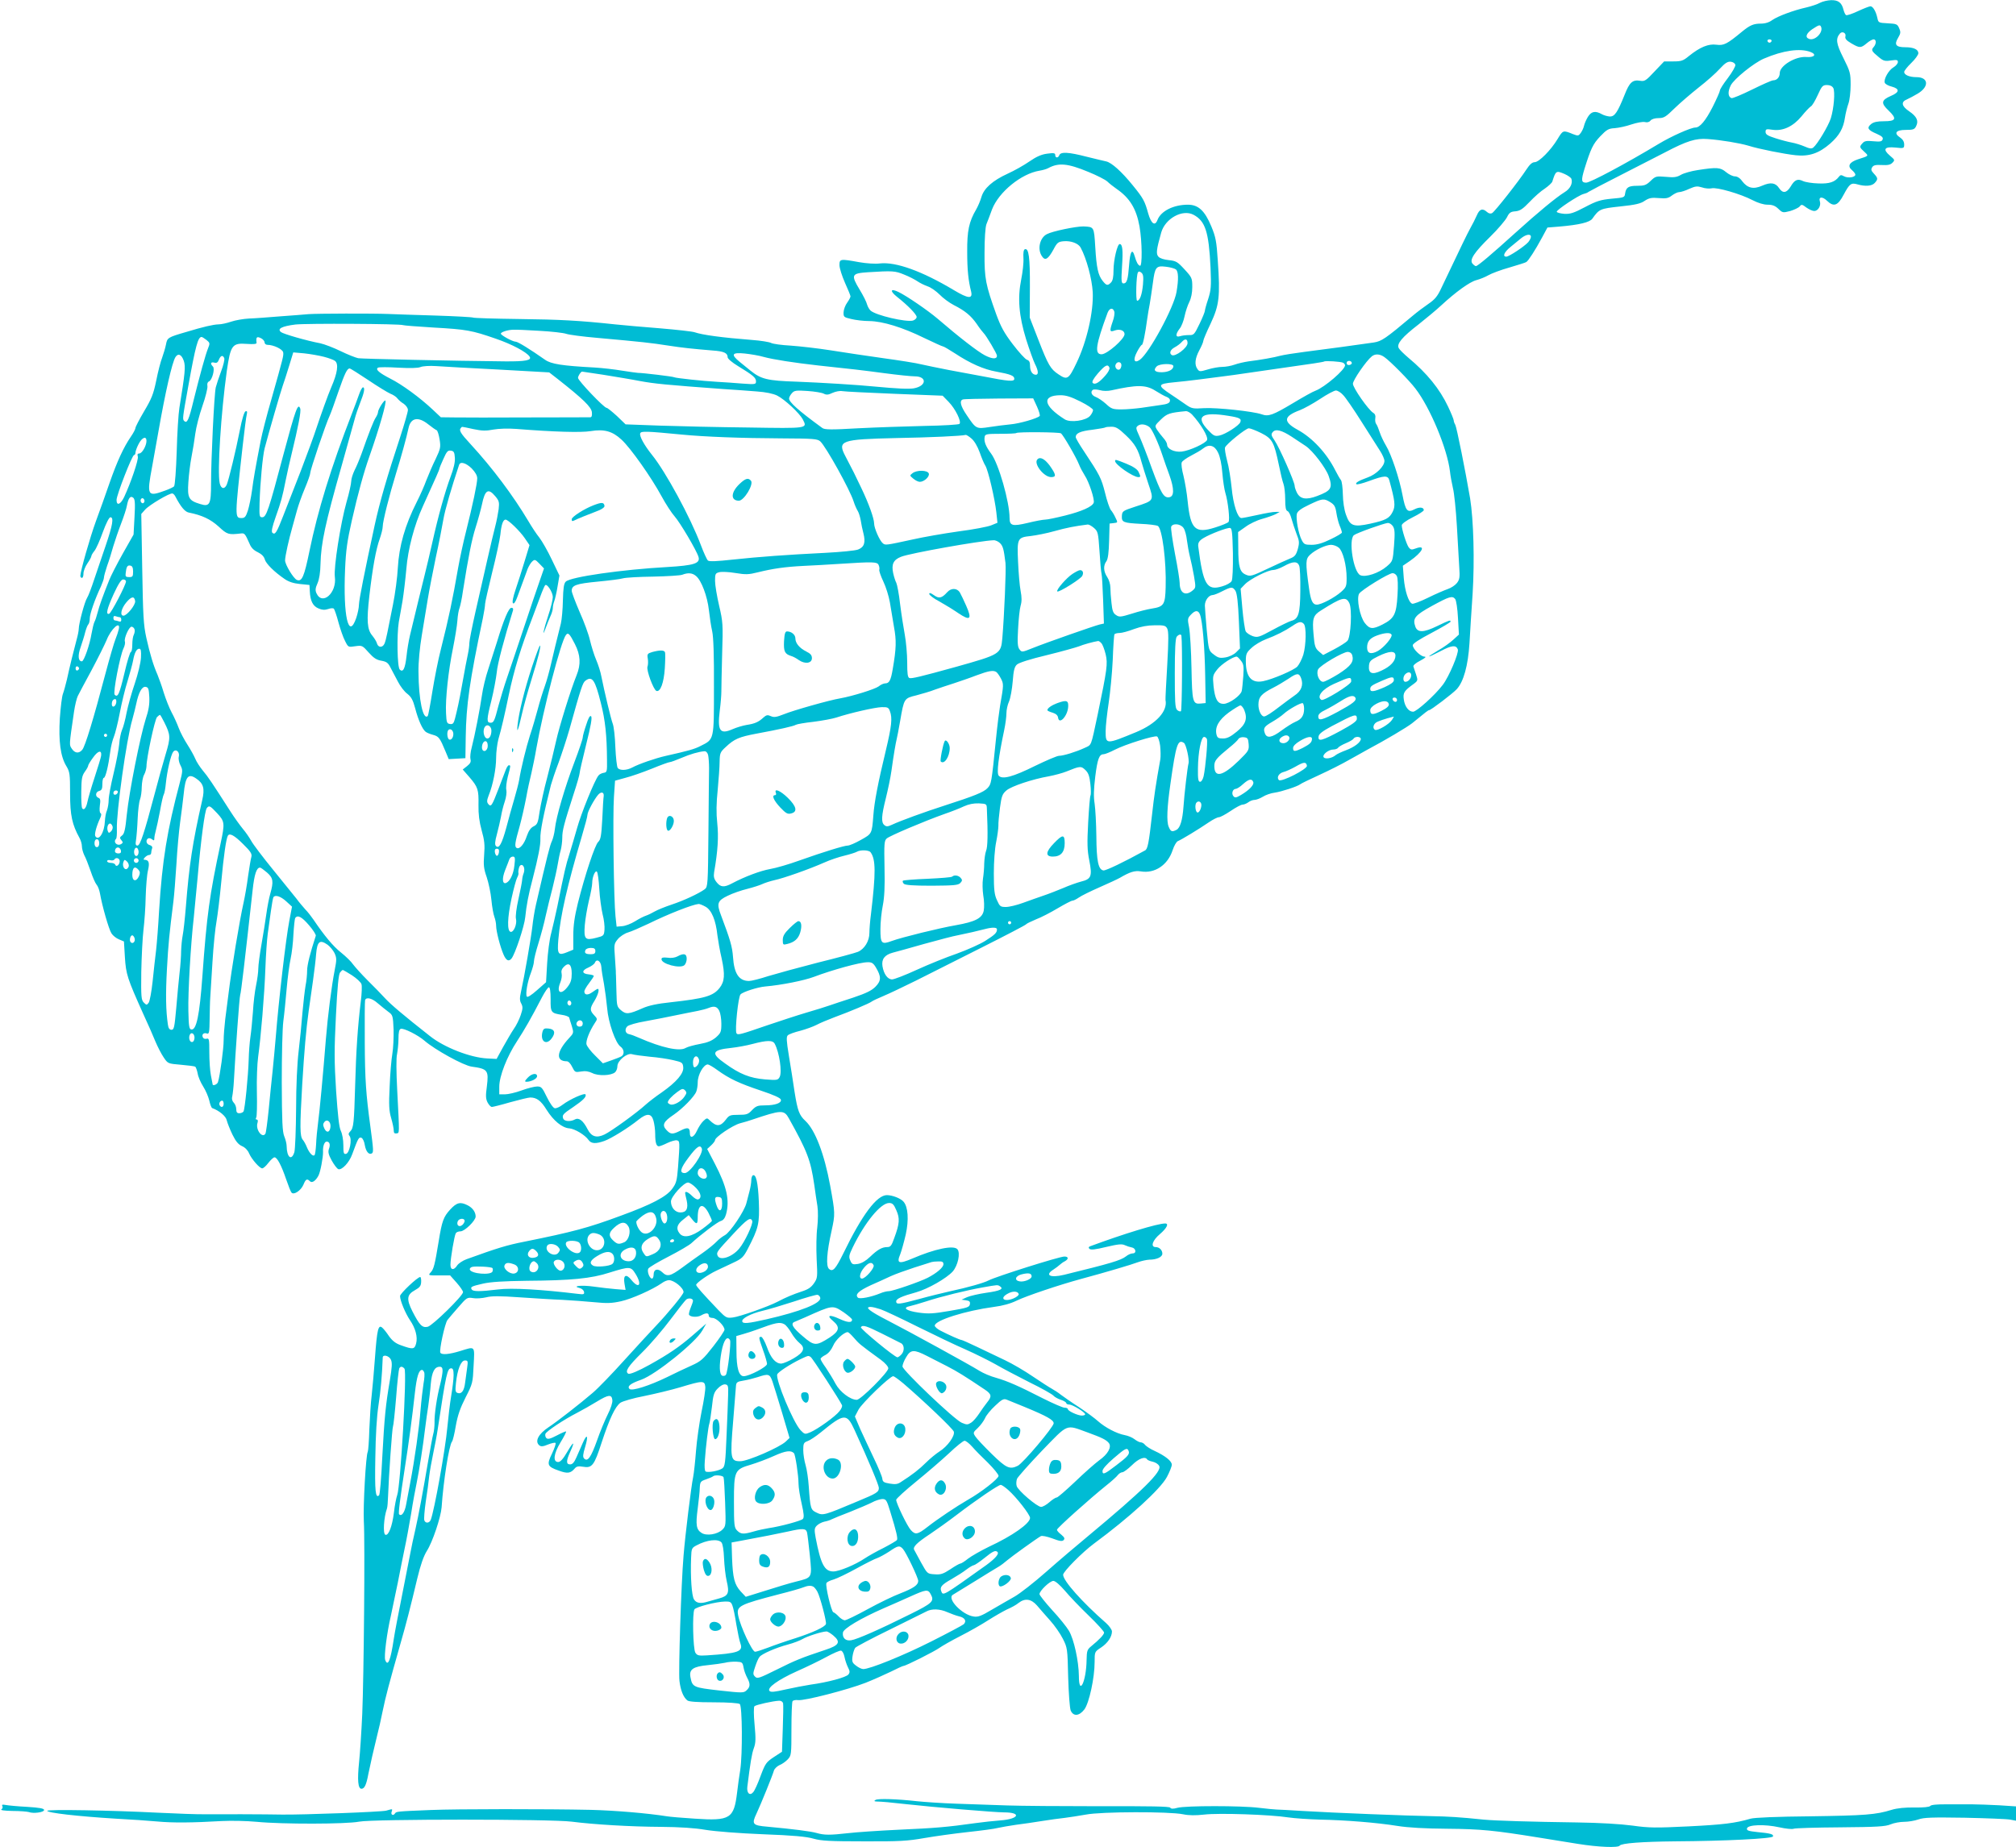 <?xml version="1.0" standalone="no"?>
<!DOCTYPE svg PUBLIC "-//W3C//DTD SVG 20010904//EN"
 "http://www.w3.org/TR/2001/REC-SVG-20010904/DTD/svg10.dtd">
<svg version="1.0" xmlns="http://www.w3.org/2000/svg"
 width="1280pt" height="1173pt" viewBox="0 0 1280 1173"
 preserveAspectRatio="xMidYMid meet">
<g transform="translate(0,1173) scale(0.1,-0.1)"
fill="#00bcd4" stroke="none">
<path d="M11555 11712 c-16 -9 -55 -22 -85 -29 -85 -19 -182 -56 -217 -80 -20
-15 -45 -23 -73 -23 -46 0 -69 -10 -117 -49 -99 -82 -118 -91 -165 -85 -51 7
-104 -15 -175 -72 -36 -30 -48 -34 -99 -34 l-58 0 -61 -64 c-54 -58 -63 -64
-91 -59 -49 8 -68 -10 -99 -89 -45 -112 -63 -138 -93 -138 -15 1 -38 7 -52 15
-41 23 -66 18 -88 -17 -11 -18 -22 -44 -25 -58 -3 -14 -13 -34 -21 -45 -13
-18 -17 -19 -48 -7 -64 26 -64 26 -98 -30 -43 -72 -119 -148 -146 -148 -16 0
-32 -15 -53 -47 -46 -71 -200 -267 -217 -276 -10 -6 -22 -3 -33 7 -28 25 -47
19 -64 -21 -9 -21 -28 -58 -42 -83 -22 -40 -53 -105 -184 -380 -24 -52 -41
-72 -82 -100 -28 -19 -73 -53 -99 -75 -176 -148 -198 -162 -247 -170 -86 -13
-325 -45 -443 -60 -63 -8 -131 -19 -150 -24 -39 -11 -129 -27 -203 -36 -27 -4
-67 -13 -89 -21 -22 -8 -57 -14 -77 -14 -21 0 -62 -7 -91 -16 -51 -15 -55 -15
-67 2 -20 27 -16 68 12 120 14 26 25 52 25 59 0 7 21 57 47 111 54 116 61 170
45 399 -8 123 -13 149 -41 217 -42 101 -83 138 -149 138 -91 0 -171 -40 -193
-97 -16 -42 -40 -24 -59 42 -21 77 -31 96 -97 177 -72 89 -136 146 -170 153
-15 3 -72 17 -125 30 -112 29 -163 32 -172 10 -7 -20 -26 -19 -26 0 0 13 -9
15 -52 9 -37 -5 -68 -19 -113 -50 -33 -23 -95 -58 -137 -77 -96 -44 -151 -93
-167 -149 -7 -24 -22 -59 -33 -78 -46 -78 -58 -137 -57 -269 0 -116 7 -182 25
-253 11 -48 -19 -45 -109 9 -204 122 -369 181 -470 170 -29 -4 -87 0 -132 8
-121 22 -125 21 -125 -19 0 -19 16 -69 35 -112 19 -42 35 -81 35 -86 0 -6 -9
-23 -21 -40 -12 -16 -22 -43 -23 -61 -1 -30 2 -32 49 -43 28 -7 79 -13 114
-13 85 -1 212 -40 348 -107 61 -29 115 -54 120 -54 5 0 39 -20 76 -44 97 -64
183 -102 262 -116 92 -17 115 -26 115 -46 0 -19 -37 -16 -200 16 -52 10 -149
28 -215 40 -66 13 -145 29 -175 36 -30 8 -138 25 -240 39 -102 14 -252 37
-335 50 -82 13 -197 26 -254 30 -58 3 -114 11 -125 17 -11 6 -66 15 -121 19
-192 15 -316 32 -365 49 -14 5 -113 16 -220 25 -107 8 -235 20 -285 25 -223
24 -349 31 -611 34 -155 2 -285 6 -290 9 -5 3 -113 9 -239 13 -127 4 -261 8
-300 10 -98 4 -451 3 -505 -1 -25 -2 -106 -9 -180 -14 -74 -6 -164 -13 -200
-14 -36 -2 -87 -11 -113 -20 -26 -9 -62 -17 -80 -17 -33 -1 -95 -15 -207 -49
-114 -33 -118 -36 -126 -78 -4 -21 -15 -58 -24 -83 -10 -25 -27 -91 -38 -147
-18 -87 -30 -116 -77 -195 -30 -51 -55 -99 -55 -106 0 -7 -13 -32 -29 -55 -47
-69 -87 -156 -135 -293 -24 -71 -64 -181 -87 -244 -38 -104 -98 -316 -99 -347
0 -7 5 -13 10 -13 6 0 10 12 10 28 0 15 11 44 25 64 14 20 25 41 25 46 0 5 9
21 20 34 11 14 35 68 53 119 21 57 40 94 48 94 23 0 14 -51 -30 -180 -23 -66
-55 -163 -73 -215 -17 -52 -37 -105 -45 -117 -15 -22 -53 -164 -53 -197 0 -11
-6 -42 -14 -70 -17 -63 -44 -171 -61 -251 -8 -33 -19 -74 -25 -90 -7 -17 -15
-86 -20 -155 -9 -147 4 -244 41 -305 22 -37 24 -50 24 -175 0 -138 13 -197 60
-282 8 -14 15 -38 15 -53 0 -14 7 -39 15 -56 9 -16 27 -62 40 -100 13 -39 30
-78 38 -87 9 -10 18 -35 22 -57 13 -76 56 -228 73 -253 9 -14 30 -31 48 -38
l31 -13 6 -100 c7 -109 15 -134 117 -361 29 -63 64 -142 77 -175 14 -33 37
-78 52 -100 27 -40 27 -40 109 -47 45 -4 86 -9 91 -12 5 -3 12 -23 16 -43 3
-21 19 -58 35 -83 16 -25 33 -65 39 -90 5 -24 14 -46 18 -47 46 -17 88 -52 93
-79 4 -16 20 -57 36 -90 21 -43 38 -63 61 -73 19 -8 37 -27 44 -45 16 -37 67
-96 84 -96 7 0 25 16 39 35 15 19 32 35 39 35 17 0 44 -52 74 -140 14 -41 29
-79 34 -84 15 -17 59 13 75 49 15 37 23 42 42 23 13 -13 36 2 54 36 12 22 30
116 29 151 -2 36 9 65 23 65 19 0 25 -20 14 -48 -6 -18 -2 -36 18 -72 15 -27
33 -51 42 -55 22 -8 69 41 88 94 38 103 42 111 59 105 8 -3 18 -24 21 -45 7
-42 26 -65 45 -54 11 8 11 18 -10 175 -27 199 -34 294 -35 530 -1 140 0 261 2
268 7 22 44 13 81 -20 21 -18 51 -42 67 -54 28 -20 29 -25 33 -113 1 -50 -2
-119 -8 -154 -6 -34 -14 -127 -17 -207 -6 -119 -4 -155 10 -202 9 -31 16 -66
16 -78 0 -15 5 -20 17 -18 20 4 20 -16 5 274 -6 116 -7 207 -1 230 4 22 9 65
9 97 0 40 4 59 14 63 18 7 111 -40 152 -76 66 -57 247 -157 299 -164 102 -14
109 -23 96 -127 -8 -58 -7 -78 5 -101 8 -15 20 -28 27 -28 6 0 59 13 117 30
58 16 115 30 127 30 40 0 68 -20 104 -79 43 -68 98 -114 144 -117 35 -3 100
-42 122 -74 17 -24 46 -25 100 -6 43 15 154 84 217 135 54 43 82 41 95 -6 6
-21 11 -59 11 -85 0 -53 7 -78 23 -78 6 0 30 9 54 21 23 11 51 19 60 17 20 -4
20 -8 8 -171 -7 -86 -11 -102 -38 -138 -36 -49 -131 -99 -326 -170 -207 -77
-306 -103 -613 -165 -111 -22 -167 -39 -366 -111 -24 -9 -50 -26 -59 -39 -21
-33 -43 -31 -43 4 0 39 25 186 34 200 4 7 17 12 30 12 26 0 96 68 96 94 0 28
-19 55 -50 71 -47 24 -70 19 -112 -27 -42 -46 -52 -72 -73 -203 -24 -146 -31
-175 -50 -195 -18 -20 -17 -20 53 -20 l70 0 41 -46 c23 -26 41 -53 41 -60 0
-23 -193 -212 -224 -220 -35 -8 -52 9 -98 99 -38 76 -35 105 16 133 32 18 39
28 40 53 1 17 -2 31 -6 31 -17 0 -128 -105 -128 -121 0 -29 34 -110 63 -153
35 -51 50 -107 39 -148 -10 -38 -20 -39 -95 -12 -35 12 -55 28 -77 58 -15 23
-35 48 -44 55 -24 20 -32 -12 -45 -189 -6 -85 -16 -193 -21 -240 -6 -47 -12
-145 -15 -218 -2 -73 -7 -137 -10 -142 -12 -19 -30 -346 -25 -440 8 -136 0
-988 -10 -1225 -5 -110 -14 -247 -20 -305 -12 -115 -7 -170 15 -170 19 0 31
24 44 95 13 64 34 156 56 245 8 30 24 100 35 155 19 92 38 164 115 435 33 114
63 231 104 404 21 88 41 144 61 176 36 56 89 214 94 278 11 166 47 394 66 417
5 6 16 51 24 100 12 67 28 113 62 180 45 88 46 93 51 202 7 129 12 123 -85 93
-68 -21 -117 -26 -126 -11 -9 14 29 188 45 208 8 10 39 47 69 81 53 61 56 64
93 58 20 -4 58 -1 84 5 35 9 85 9 212 0 91 -6 213 -14 271 -16 58 -3 149 -10
203 -15 81 -8 111 -7 170 6 68 15 200 74 259 115 14 11 35 19 45 19 33 0 93
-49 93 -76 0 -14 -98 -133 -175 -214 -29 -30 -118 -127 -198 -215 -79 -88
-171 -183 -203 -210 -79 -68 -229 -185 -281 -219 -65 -43 -89 -90 -59 -115 11
-9 24 -8 55 5 23 9 45 14 48 10 4 -3 -6 -33 -22 -67 -35 -72 -31 -83 44 -109
55 -20 74 -17 101 15 10 12 23 15 52 10 57 -10 71 8 118 154 50 152 86 229
120 253 14 9 81 29 150 42 69 14 173 39 230 56 142 43 154 43 158 3 2 -17 -9
-89 -24 -160 -14 -70 -30 -182 -35 -248 -5 -66 -13 -140 -18 -165 -12 -56 -51
-373 -61 -500 -15 -175 -33 -737 -26 -795 7 -59 24 -103 50 -124 10 -8 61 -12
167 -12 93 0 159 -5 166 -11 16 -13 18 -319 3 -418 -6 -36 -15 -100 -20 -144
-20 -166 -44 -181 -268 -166 -81 5 -160 12 -177 15 -127 20 -329 37 -485 41
-279 6 -846 6 -1015 -1 -220 -9 -219 -9 -228 -23 -11 -16 -28 -6 -20 13 6 18
7 18 -35 6 -28 -8 -531 -27 -662 -25 -92 2 -418 3 -490 2 -41 -1 -176 4 -300
10 -289 15 -700 22 -700 12 0 -13 191 -35 435 -50 94 -5 213 -13 265 -18 96
-9 220 -8 410 3 58 3 157 1 220 -5 165 -16 569 -15 650 1 83 17 1218 17 1350
0 140 -18 374 -32 565 -33 121 -1 215 -7 285 -19 61 -10 214 -22 365 -28 191
-7 276 -15 320 -28 50 -14 104 -17 320 -17 224 -1 277 2 385 21 69 12 193 29
275 38 83 9 168 20 190 26 22 5 74 14 115 20 41 5 116 16 165 24 50 8 115 17
145 20 30 4 91 13 135 21 97 19 528 20 616 2 38 -8 80 -8 135 -2 90 11 420 0
534 -18 41 -6 131 -12 200 -14 161 -3 362 -19 492 -40 69 -11 174 -17 318 -18
214 -2 295 -10 580 -56 69 -11 180 -29 248 -40 130 -21 257 -26 266 -11 10 15
142 25 351 27 318 2 618 17 622 31 5 14 -14 20 -100 28 -56 6 -68 10 -65 23 5
24 112 28 206 7 40 -9 81 -13 90 -9 9 4 143 8 297 9 234 2 286 5 319 19 21 9
60 16 86 16 26 0 67 7 90 15 36 13 87 14 294 11 138 -3 268 -8 289 -12 l37 -7
0 46 0 45 -107 7 c-60 3 -135 6 -168 6 -33 0 -106 0 -161 0 -63 1 -104 -3
-108 -10 -5 -7 -43 -11 -99 -10 -60 1 -111 -4 -147 -15 -99 -31 -171 -36 -515
-41 -214 -2 -355 -8 -380 -15 -99 -29 -176 -38 -395 -49 -207 -10 -249 -10
-355 5 -74 10 -208 18 -350 20 -289 4 -524 11 -595 18 -154 16 -225 20 -330
22 -142 2 -625 21 -820 33 -80 5 -154 9 -165 9 -11 0 -61 5 -112 11 -113 14
-464 14 -517 0 -28 -8 -41 -7 -46 1 -5 8 -132 10 -446 9 -241 0 -506 2 -589 5
-82 3 -226 8 -320 11 -93 3 -208 11 -255 16 -124 14 -245 18 -261 8 -11 -7 -9
-9 6 -10 39 -1 81 -5 190 -17 169 -19 561 -52 619 -52 114 0 97 -42 -22 -51
-42 -3 -113 -11 -157 -17 -184 -26 -262 -32 -485 -42 -129 -6 -275 -16 -325
-22 -116 -13 -151 -13 -200 1 -38 11 -151 25 -312 40 -95 8 -102 16 -70 83 28
60 102 242 111 274 4 12 20 27 35 34 16 6 40 23 53 37 22 24 23 30 23 191 0
92 3 172 7 178 4 6 20 9 35 7 38 -6 316 66 429 110 50 20 122 52 161 71 39 20
75 36 79 36 15 0 199 93 229 115 17 12 76 46 133 75 57 29 136 74 176 100 41
26 95 57 120 69 26 11 59 29 73 41 41 32 80 26 117 -16 17 -20 54 -63 83 -95
29 -32 65 -84 81 -116 29 -57 30 -63 34 -243 3 -105 10 -197 16 -213 17 -39
54 -36 87 7 30 40 65 200 65 301 0 65 0 65 41 92 42 28 69 68 69 102 0 11 -17
35 -37 53 -153 134 -273 269 -273 307 0 20 123 144 196 198 224 165 422 346
463 423 17 32 31 67 31 78 0 23 -41 56 -110 88 -25 11 -51 28 -59 37 -7 10
-20 17 -28 17 -8 0 -26 9 -40 20 -14 11 -41 22 -62 26 -50 9 -124 48 -169 88
-20 18 -75 59 -122 90 -47 30 -98 66 -114 78 -16 13 -42 30 -57 38 -15 8 -69
43 -121 78 -51 35 -131 82 -178 104 -47 22 -126 60 -176 84 -50 24 -95 44 -99
44 -9 0 -81 32 -135 60 -19 10 -35 24 -35 31 0 34 196 95 375 119 56 7 106 21
145 40 62 30 270 100 410 138 156 42 321 91 360 106 22 8 54 15 72 16 47 0 83
17 83 38 0 23 -19 42 -42 42 -35 0 -21 43 27 83 43 37 58 67 33 67 -49 0 -264
-66 -477 -145 -10 -4 -11 -9 -4 -16 8 -8 38 -5 107 12 76 18 100 20 118 11 13
-6 32 -12 43 -14 27 -4 33 -38 7 -38 -11 0 -30 -8 -43 -19 -34 -26 -99 -45
-393 -117 -87 -21 -125 -3 -68 33 15 10 33 23 40 30 8 7 22 18 33 23 25 14 24
30 -3 30 -32 0 -434 -127 -482 -152 -27 -15 -137 -46 -241 -68 -49 -11 -139
-33 -200 -50 -126 -34 -145 -36 -145 -15 0 17 36 33 127 58 75 21 193 89 232
132 33 38 50 117 30 141 -23 28 -143 3 -287 -59 -85 -36 -101 -31 -76 28 8 21
24 78 35 126 20 92 15 173 -14 207 -17 21 -71 42 -106 42 -64 0 -157 -124
-277 -371 -49 -99 -66 -118 -90 -98 -21 17 -15 105 16 243 23 106 23 110 -9
286 -37 201 -95 353 -157 411 -40 37 -50 65 -69 184 -9 61 -25 164 -36 229
-16 97 -17 122 -7 131 7 7 43 20 80 29 37 10 83 27 104 38 20 11 71 32 113 48
98 36 222 88 235 99 6 5 40 21 76 36 36 15 128 59 205 97 77 39 265 134 417
210 153 77 280 143 283 148 2 4 31 18 62 31 32 12 94 44 139 71 44 26 86 48
93 48 7 0 25 9 41 20 15 11 74 40 131 65 57 25 115 52 129 60 65 38 95 47 133
41 89 -15 171 40 202 134 9 28 24 54 33 58 21 8 135 77 196 119 26 18 56 33
65 33 9 0 42 18 75 40 32 22 66 40 75 40 10 0 26 7 37 15 10 8 28 15 39 15 11
0 35 9 53 20 17 11 51 23 75 26 43 6 144 39 162 53 5 5 62 32 125 61 63 29
144 70 180 91 37 20 91 51 120 67 115 61 253 143 286 169 89 73 102 83 108 83
11 0 149 105 175 133 44 48 72 150 81 292 4 72 13 213 20 315 13 209 6 468
-16 605 -30 176 -85 450 -94 467 -6 10 -10 22 -10 28 0 6 -16 46 -36 88 -53
112 -134 212 -252 310 -28 24 -56 51 -61 61 -15 27 21 70 126 151 48 38 113
92 143 120 92 85 181 150 224 161 23 6 57 20 76 31 19 11 79 34 133 49 54 16
103 31 108 35 13 8 57 76 99 154 l35 65 75 6 c128 11 193 27 210 50 44 62 49
64 178 78 96 10 130 18 155 36 28 18 43 21 90 17 46 -4 60 -1 83 17 15 11 35
21 46 21 10 0 39 9 64 21 39 17 50 18 80 9 19 -7 47 -9 61 -6 32 9 186 -36
260 -75 35 -18 70 -29 96 -29 31 0 48 -7 68 -26 27 -26 29 -26 76 -14 26 8 53
21 60 29 10 14 15 14 42 -7 17 -12 39 -22 50 -22 24 0 44 33 36 60 -10 31 15
34 45 5 43 -41 69 -32 106 39 37 69 47 77 88 65 49 -14 91 -11 109 9 22 24 21
31 -5 59 -18 19 -20 27 -11 41 8 13 22 16 61 14 37 -2 54 1 67 14 17 17 16 19
-15 45 -48 41 -36 59 34 52 55 -6 56 -5 56 20 0 17 -9 32 -25 43 -43 28 -28
49 35 49 47 0 56 3 66 24 17 34 4 61 -44 94 -49 33 -54 60 -14 76 15 7 46 23
69 37 73 44 68 104 -9 104 -44 0 -78 14 -78 33 0 7 20 33 45 57 25 24 45 52
45 62 0 24 -30 38 -83 38 -59 0 -72 16 -46 59 17 29 18 37 7 62 -11 26 -17 28
-72 31 -58 3 -60 4 -66 33 -9 42 -28 75 -44 75 -8 0 -43 -14 -80 -31 -36 -17
-69 -28 -75 -25 -5 3 -12 18 -16 33 -11 46 -33 63 -79 62 -23 -1 -54 -8 -71
-17z m8 -154 c13 -36 -41 -89 -77 -75 -27 10 -18 35 21 62 43 28 49 30 56 13z
m154 -59 c-4 -14 6 -26 37 -44 53 -31 61 -31 98 0 16 14 36 25 44 25 18 0 18
-29 0 -49 -17 -19 -13 -26 33 -64 29 -24 39 -27 77 -21 37 5 44 4 44 -10 0 -9
-12 -24 -27 -33 -31 -17 -65 -77 -56 -99 3 -8 23 -19 44 -24 52 -14 50 -36 -5
-59 -62 -27 -65 -46 -15 -93 54 -52 48 -68 -30 -68 -42 0 -65 -5 -81 -18 -29
-24 -21 -38 36 -62 33 -15 42 -23 37 -36 -5 -13 -16 -15 -59 -11 -42 4 -56 2
-68 -12 -21 -23 -21 -26 11 -55 29 -27 31 -25 -41 -48 -54 -18 -68 -43 -38
-68 12 -10 22 -23 22 -29 0 -17 -46 -24 -71 -11 -18 10 -24 10 -33 -2 -26 -34
-60 -46 -131 -43 -38 1 -82 8 -97 15 -35 17 -54 8 -79 -35 -25 -41 -50 -45
-73 -10 -23 35 -54 39 -107 16 -56 -25 -94 -16 -128 29 -13 19 -31 30 -46 30
-13 0 -38 12 -56 27 -36 30 -57 32 -179 13 -41 -6 -90 -20 -107 -30 -27 -16
-45 -18 -97 -13 -61 5 -65 4 -96 -26 -28 -27 -40 -31 -85 -31 -56 0 -71 -10
-77 -50 -3 -24 -7 -25 -86 -32 -70 -7 -94 -14 -168 -53 -72 -38 -94 -45 -132
-43 -25 2 -47 8 -48 13 -3 11 138 105 170 113 12 3 26 8 31 13 6 4 98 53 205
107 107 55 234 120 283 145 137 72 195 90 269 84 86 -6 204 -26 258 -42 70
-22 228 -53 302 -61 85 -9 148 13 218 74 58 51 84 97 94 165 4 27 14 67 22 89
8 22 14 76 14 119 0 74 -3 85 -46 171 -46 91 -50 122 -22 155 14 17 41 4 35
-18z m-469 -30 c-2 -6 -8 -10 -13 -10 -5 0 -11 4 -13 10 -2 6 4 11 13 11 9 0
15 -5 13 -11z m247 -69 c42 -16 25 -36 -27 -32 -68 5 -168 -55 -168 -102 0
-26 -18 -46 -41 -46 -10 0 -70 -27 -135 -59 -65 -32 -124 -57 -131 -54 -22 9
-24 41 -4 81 21 41 147 143 211 170 121 52 229 67 295 42z m-477 -82 c2 -9
-20 -47 -47 -83 -28 -36 -51 -72 -51 -80 0 -7 -21 -54 -46 -104 -45 -88 -81
-131 -110 -131 -28 0 -152 -55 -233 -104 -206 -124 -434 -246 -460 -246 -31 0
-33 14 -11 87 41 131 54 158 100 207 41 43 53 50 92 52 25 2 73 12 107 24 34
11 72 18 84 15 15 -4 28 -1 36 9 8 10 29 16 52 16 34 0 46 8 102 63 35 34 104
93 153 132 49 38 109 91 133 118 34 37 50 47 70 45 15 -2 27 -10 29 -20z m622
-147 c12 -24 4 -129 -16 -193 -16 -49 -85 -164 -111 -185 -11 -9 -24 -7 -56 7
-23 10 -60 21 -82 25 -22 4 -68 16 -102 27 -50 16 -63 24 -63 40 0 18 4 20 43
14 66 -10 131 20 185 85 24 30 51 58 59 63 9 4 28 37 44 72 26 58 32 64 59 64
19 0 33 -7 40 -19z m-4729 -533 c54 -22 107 -49 120 -61 12 -12 39 -33 59 -47
83 -57 125 -126 145 -238 17 -97 18 -255 3 -250 -13 5 -22 21 -34 62 -15 51
-29 29 -35 -56 -7 -93 -14 -118 -36 -118 -13 0 -15 15 -9 108 7 104 3 142 -15
142 -15 0 -39 -102 -39 -166 0 -44 -5 -67 -16 -78 -21 -22 -29 -20 -53 10 -29
37 -39 82 -47 216 -8 129 -7 127 -75 130 -45 1 -197 -30 -232 -49 -46 -23 -62
-97 -31 -141 20 -30 39 -18 73 44 23 44 30 49 65 52 46 4 93 -14 107 -40 38
-70 72 -199 77 -283 6 -124 -38 -316 -103 -450 -50 -105 -59 -110 -115 -72
-50 33 -65 59 -126 216 l-56 144 1 193 c1 190 -7 250 -32 241 -8 -3 -11 -22
-9 -57 2 -29 -5 -89 -14 -134 -24 -119 -15 -231 31 -381 21 -66 46 -136 56
-156 22 -43 24 -69 6 -69 -22 0 -37 23 -37 56 0 24 -5 34 -19 39 -11 3 -51 47
-90 98 -56 73 -77 113 -106 192 -67 187 -75 225 -74 390 0 91 5 162 12 181 7
17 23 59 36 95 43 110 185 226 301 245 19 3 44 10 55 16 66 36 124 31 256 -24z
m3023 -13 c20 -9 39 -22 43 -30 10 -29 -7 -64 -44 -86 -53 -33 -165 -125 -312
-258 -150 -136 -239 -211 -250 -211 -5 0 -14 7 -22 16 -20 24 10 70 113 171
49 48 96 104 106 123 14 29 23 36 54 38 29 3 46 14 90 60 29 31 72 69 96 84
23 16 45 36 48 45 22 69 24 71 78 48z m-2356 -259 c75 -40 97 -108 108 -336 5
-120 3 -142 -15 -199 -12 -35 -21 -69 -21 -75 0 -6 -15 -44 -34 -83 -33 -68
-36 -72 -68 -71 -18 0 -43 -3 -55 -7 -30 -10 -31 12 -3 48 11 13 25 49 31 78
6 30 20 71 30 91 12 24 19 58 19 95 0 56 -2 61 -49 112 -45 49 -54 54 -100 59
-30 3 -56 11 -66 22 -16 18 -13 44 18 154 26 89 135 149 205 112z m2142 -140
c0 -8 -8 -23 -17 -34 -24 -27 -122 -92 -139 -92 -26 0 -14 29 27 62 22 18 53
43 67 55 31 25 62 30 62 9z m-2254 -207 c16 -13 18 -61 4 -143 -16 -98 -174
-389 -233 -431 -36 -25 -45 -1 -18 50 13 25 27 45 31 45 7 0 21 69 34 165 3
22 10 65 16 95 5 30 14 90 20 134 13 100 20 110 83 102 27 -3 55 -11 63 -17z
m-1725 -33 c31 -12 69 -32 85 -43 16 -11 45 -25 65 -32 19 -6 53 -30 75 -52
21 -22 62 -52 89 -66 73 -37 110 -68 147 -121 17 -26 37 -51 43 -57 16 -15 85
-131 85 -144 0 -23 -29 -22 -76 2 -45 23 -165 116 -301 233 -61 52 -198 146
-249 170 -50 24 -56 7 -10 -30 71 -56 126 -113 126 -129 0 -9 -11 -19 -24 -23
-45 -11 -233 33 -268 63 -9 8 -19 26 -23 40 -3 14 -24 56 -46 92 -58 96 -53
105 51 112 158 10 173 9 231 -15z m1516 -63 c-6 -64 -20 -103 -37 -103 -10 0
-6 163 5 180 5 8 11 7 22 -2 12 -10 14 -26 10 -75z m-182 -172 c3 -10 -1 -38
-10 -62 -22 -64 -20 -70 15 -57 31 10 60 -1 60 -24 0 -31 -111 -128 -146 -128
-46 0 -37 60 38 263 12 31 34 36 43 8z m-4515 -86 c3 -2 89 -9 190 -15 213
-12 245 -18 398 -71 102 -35 194 -84 214 -113 17 -24 -24 -32 -154 -31 -335 3
-906 16 -933 20 -16 3 -67 23 -112 45 -45 22 -103 44 -130 50 -86 16 -234 59
-249 71 -26 21 5 37 91 48 70 8 671 5 685 -4z m865 -36 c77 -4 153 -13 170
-19 16 -6 106 -18 200 -26 279 -25 342 -32 443 -48 97 -15 156 -21 287 -32 72
-5 95 -16 95 -43 0 -9 28 -33 66 -56 95 -58 114 -74 114 -97 0 -19 -4 -20 -87
-14 -49 4 -119 9 -158 11 -94 5 -265 24 -274 29 -7 5 -200 28 -231 28 -8 0
-53 7 -100 14 -47 8 -125 17 -175 20 -206 11 -276 22 -314 49 -97 68 -173 115
-187 115 -19 0 -94 41 -94 51 0 10 43 24 78 25 15 1 90 -2 167 -7z m-2114 -58
c22 -18 23 -21 10 -53 -17 -42 -52 -170 -91 -327 -31 -129 -42 -153 -61 -134
-11 11 -10 19 26 218 47 261 62 315 85 315 4 0 18 -9 31 -19z m350 9 c10 -6
19 -17 19 -25 0 -8 8 -15 18 -15 39 0 97 -28 100 -48 3 -21 2 -26 -76 -302
-28 -96 -58 -213 -67 -260 -34 -176 -45 -237 -55 -315 -6 -44 -18 -101 -26
-127 -13 -40 -20 -48 -40 -48 -44 0 -44 3 7 460 11 96 22 186 26 199 4 17 2
22 -8 19 -8 -3 -22 -47 -36 -119 -26 -133 -70 -314 -83 -346 -14 -33 -37 -28
-45 8 -16 72 8 446 45 713 24 164 34 179 127 172 45 -3 63 -1 62 7 -5 38 2 43
32 27z m5879 -29 c0 -30 -79 -89 -100 -76 -18 11 -10 34 18 49 15 8 36 23 46
35 21 23 36 19 36 -8z m-5483 -87 c31 -8 63 -20 70 -26 24 -19 16 -76 -24
-168 -21 -49 -66 -175 -94 -259 -15 -47 -60 -169 -99 -271 -40 -102 -90 -230
-111 -284 -42 -109 -53 -126 -70 -109 -7 7 -1 37 21 99 35 99 42 123 65 239 9
44 25 116 36 160 43 178 62 274 55 291 -14 37 -29 -3 -106 -291 -94 -355 -109
-400 -135 -400 -18 0 -19 6 -17 90 4 133 20 299 32 347 25 96 103 365 115 398
7 19 25 75 40 124 l27 88 69 -6 c38 -4 95 -14 126 -22z m2793 -1 c58 -16 193
-37 345 -54 208 -22 278 -30 420 -49 83 -11 169 -20 192 -20 80 0 77 -61 -4
-76 -31 -6 -110 -2 -248 11 -110 11 -339 25 -495 31 -189 6 -228 16 -296 71
-19 16 -50 41 -69 56 -56 46 -48 60 33 52 37 -4 92 -13 122 -22z m-3683 -25
c12 -36 8 -77 -28 -298 -6 -36 -14 -160 -17 -277 -4 -119 -11 -216 -17 -222
-5 -5 -30 -17 -55 -26 -115 -42 -119 -35 -84 152 14 76 32 176 40 223 43 246
87 440 108 472 17 27 39 17 53 -24z m7623 24 c35 -24 158 -148 197 -200 93
-120 202 -382 219 -525 3 -28 12 -77 19 -107 8 -30 19 -138 25 -240 6 -102 13
-219 15 -261 5 -66 2 -80 -15 -102 -11 -14 -37 -31 -58 -38 -20 -7 -77 -31
-125 -55 -49 -24 -94 -41 -101 -38 -23 9 -46 81 -53 161 l-6 80 44 30 c82 57
105 105 38 80 -27 -10 -32 -9 -45 7 -14 20 -44 113 -44 140 0 9 28 30 70 51
39 19 70 40 70 45 0 19 -28 22 -60 5 -45 -23 -56 -9 -75 90 -20 107 -71 259
-105 315 -15 25 -33 63 -40 85 -7 22 -17 46 -22 52 -6 7 -8 24 -6 37 3 15 -1
27 -13 34 -32 20 -129 159 -129 185 0 23 84 145 120 174 21 17 51 16 80 -5z
m-7366 -7 c3 -9 -6 -46 -20 -83 -14 -37 -29 -83 -34 -102 -10 -41 -30 -456
-30 -611 0 -133 -8 -149 -69 -130 -73 22 -82 38 -75 139 3 48 12 121 20 161 8
41 19 107 24 147 5 39 25 118 45 175 20 57 34 114 32 127 -3 14 1 26 9 29 21
8 40 81 26 95 -19 19 -14 31 9 25 15 -4 22 1 29 19 11 27 25 31 34 9z m7104
-29 c7 -4 12 -11 12 -16 0 -28 -129 -139 -187 -161 -16 -5 -80 -41 -143 -79
-129 -77 -156 -87 -200 -71 -55 19 -283 43 -363 39 -74 -5 -81 -3 -120 24 -23
16 -65 45 -94 64 -86 57 -84 66 20 76 40 4 108 11 152 17 44 6 114 15 155 20
41 5 107 14 145 20 39 6 166 24 284 41 117 16 215 31 218 34 7 6 108 0 121 -8z
m55 -1 c1 -5 -6 -11 -15 -13 -11 -2 -18 3 -18 13 0 17 30 18 33 0z m-1463 -14
c0 -11 -5 -23 -11 -27 -15 -9 -33 12 -26 30 9 23 37 20 37 -3z m330 -6 c0 -22
-30 -38 -72 -39 -45 -1 -58 13 -34 37 19 19 106 20 106 2z m-4284 -22 l321
-18 54 -42 c160 -126 214 -178 217 -211 2 -21 -1 -32 -10 -32 -7 0 -184 -1
-393 -1 -209 -1 -420 -1 -468 0 l-88 1 -52 49 c-82 77 -196 160 -268 196 -72
37 -97 59 -79 70 6 4 64 4 128 0 76 -4 126 -3 142 4 14 6 57 9 100 6 41 -3
219 -13 396 -22z m3878 12 c3 -9 -8 -30 -26 -50 -38 -44 -66 -61 -80 -47 -7 7
4 27 33 61 46 53 63 61 73 36z m-4707 -78 c59 -40 123 -79 141 -87 18 -7 38
-20 45 -30 7 -9 24 -25 40 -34 15 -11 27 -27 27 -40 0 -11 -22 -88 -49 -171
-83 -251 -130 -413 -162 -560 -66 -305 -99 -472 -100 -505 0 -19 -8 -57 -17
-84 -49 -143 -84 11 -71 309 5 120 14 182 43 310 40 176 76 306 111 405 65
185 111 347 102 356 -7 7 -47 -56 -47 -74 0 -7 -7 -23 -15 -35 -14 -22 -43
-96 -89 -227 -13 -36 -33 -84 -45 -107 -11 -23 -21 -54 -21 -69 0 -15 -13 -75
-30 -133 -38 -135 -82 -416 -74 -474 14 -102 -80 -186 -117 -104 -8 18 -7 32
7 63 11 25 18 69 19 124 3 129 30 257 135 625 37 132 73 263 81 290 7 28 23
75 35 105 26 65 33 99 19 100 -5 1 -17 -20 -26 -47 -9 -26 -29 -79 -44 -118
-134 -345 -218 -620 -270 -874 -34 -165 -48 -197 -80 -184 -21 8 -75 97 -75
124 0 26 24 134 47 214 8 28 21 75 29 105 8 30 30 92 49 137 19 45 35 90 35
100 0 19 98 310 124 365 8 18 33 87 55 152 40 115 55 146 71 146 5 0 57 -33
117 -73z m1493 33 c73 -12 178 -29 234 -40 92 -17 164 -24 531 -51 66 -4 161
-11 210 -15 58 -4 104 -14 129 -26 48 -24 142 -112 163 -151 30 -59 36 -58
-344 -52 -191 2 -445 8 -564 12 l-217 8 -55 53 c-31 28 -60 52 -66 52 -16 0
-181 173 -181 190 0 13 18 40 26 40 0 0 61 -9 134 -20z m3505 -101 c27 -17 59
-35 73 -40 15 -6 22 -15 20 -26 -2 -13 -18 -20 -58 -25 -30 -4 -85 -12 -123
-18 -37 -5 -94 -10 -127 -10 -54 0 -64 3 -98 35 -21 19 -51 39 -65 44 -27 10
-36 34 -17 46 5 3 25 2 44 -3 20 -6 50 -6 72 -1 162 36 219 36 279 -2z m-2105
-19 c17 -9 29 -8 56 5 20 9 47 14 62 11 15 -3 164 -10 332 -17 l305 -12 38
-39 c43 -44 83 -126 69 -140 -5 -5 -106 -11 -223 -13 -118 -3 -308 -9 -422
-15 -171 -10 -212 -9 -226 2 -151 110 -211 164 -211 187 0 8 8 23 18 34 15 17
26 19 99 14 45 -3 92 -11 103 -17z m3298 -9 c15 -15 68 -92 117 -170 50 -79
102 -161 117 -184 15 -23 28 -52 28 -64 0 -34 -52 -86 -106 -105 -58 -21 -81
-35 -72 -43 4 -4 39 5 80 20 98 36 120 37 129 5 36 -132 40 -162 22 -199 -21
-43 -44 -55 -144 -77 -106 -23 -128 -14 -153 57 -12 33 -19 83 -20 130 -1 42
-6 82 -12 90 -7 8 -23 37 -37 64 -54 107 -144 204 -237 255 -95 52 -92 86 13
125 26 10 84 42 128 71 45 30 90 54 101 54 11 0 32 -13 46 -29z m-1668 -41
c44 -22 80 -46 80 -54 0 -8 -8 -24 -18 -36 -26 -32 -126 -46 -162 -23 -136 86
-148 152 -27 153 36 0 67 -10 127 -40z m-276 -32 c13 -29 21 -56 17 -60 -14
-15 -127 -48 -185 -53 -33 -3 -94 -11 -133 -17 -85 -13 -86 -12 -144 74 -40
58 -49 93 -26 101 6 3 110 5 230 6 l217 1 24 -52z m984 -50 c56 -61 104 -141
96 -162 -8 -21 -110 -68 -161 -74 -48 -5 -93 17 -93 45 0 9 -11 28 -24 42 -13
15 -31 38 -40 52 -15 25 -15 26 24 64 40 39 56 44 161 54 8 0 25 -9 37 -21z
m232 -9 c70 -11 84 -18 75 -40 -8 -22 -96 -78 -133 -85 -29 -6 -37 -2 -72 35
-83 87 -39 118 130 90z m-5082 -53 c24 -19 48 -36 54 -38 6 -2 14 -28 19 -58
8 -50 6 -59 -25 -125 -19 -38 -45 -99 -59 -135 -13 -36 -40 -97 -60 -136 -76
-150 -113 -282 -121 -419 -3 -60 -17 -166 -31 -235 -14 -69 -30 -150 -36 -180
-6 -30 -14 -62 -19 -70 -12 -24 -38 -23 -46 2 -3 13 -17 35 -30 51 -33 39 -37
94 -19 252 21 181 42 297 66 363 10 29 19 64 19 78 0 33 42 199 85 339 32 103
66 226 79 287 14 65 61 74 124 24z m4581 -19 c16 -13 56 -101 81 -177 10 -30
30 -88 45 -128 31 -87 31 -136 -2 -140 -34 -5 -51 24 -110 184 -29 82 -65 173
-79 204 -23 51 -24 55 -8 67 18 13 49 9 73 -10z m-4294 -12 c56 -12 82 -12
128 -3 35 6 92 8 145 4 239 -19 410 -24 472 -14 86 14 138 0 196 -54 57 -52
189 -239 254 -359 27 -50 65 -108 83 -128 34 -38 140 -217 152 -258 12 -41
-28 -54 -197 -64 -289 -16 -617 -63 -646 -93 -12 -12 -16 -41 -18 -118 -1 -57
-7 -123 -13 -148 -29 -116 -45 -181 -62 -255 -10 -44 -27 -107 -39 -140 -12
-33 -33 -100 -46 -150 -13 -49 -35 -124 -49 -165 -24 -75 -57 -209 -69 -285
-4 -22 -18 -76 -31 -120 -13 -44 -36 -125 -50 -180 -29 -106 -47 -137 -66
-118 -8 8 -7 28 6 75 9 34 21 85 26 112 4 26 15 70 24 96 9 26 13 59 10 72 -4
14 1 52 9 85 19 71 19 73 7 73 -5 0 -13 -12 -19 -27 -6 -16 -27 -71 -47 -123
-42 -109 -47 -117 -65 -96 -10 13 -9 23 3 55 27 66 47 169 47 238 0 37 7 89
14 117 19 64 42 165 66 281 34 162 76 299 155 505 9 25 29 77 43 115 14 39 29
74 33 78 11 14 49 -44 49 -75 0 -16 -13 -70 -30 -120 -30 -91 -41 -147 -14
-73 8 22 21 54 29 72 8 17 15 40 15 52 0 11 4 30 9 43 5 13 15 55 21 93 l12
70 -48 100 c-26 55 -62 118 -79 140 -18 22 -49 69 -70 105 -97 163 -229 339
-367 489 -65 70 -76 89 -61 104 8 8 -5 10 78 -8z m4144 -40 c57 -54 78 -90 99
-170 6 -22 25 -82 42 -134 38 -112 40 -109 -80 -148 -82 -27 -85 -29 -87 -60
-2 -40 9 -44 121 -50 49 -2 97 -8 107 -13 28 -15 55 -225 50 -390 -3 -110 -11
-123 -88 -135 -26 -4 -83 -18 -126 -32 -71 -22 -81 -23 -101 -9 -18 11 -24 27
-29 77 -4 34 -7 78 -7 98 0 20 -9 50 -20 66 -24 36 -26 73 -5 101 10 15 15 55
17 130 l3 109 26 3 c27 3 27 3 11 35 -8 18 -21 39 -29 48 -8 10 -25 59 -37
110 -24 94 -33 111 -133 262 -29 43 -53 84 -53 91 0 25 29 38 107 47 43 6 79
12 82 15 2 2 20 4 38 4 28 0 45 -10 92 -55z m858 15 c71 -36 82 -56 113 -204
10 -50 23 -104 29 -119 6 -16 11 -60 11 -98 0 -52 4 -71 15 -75 8 -3 19 -25
25 -48 6 -22 20 -65 31 -94 19 -48 20 -58 9 -99 -11 -38 -19 -48 -49 -60 -20
-8 -84 -37 -143 -65 -99 -47 -110 -50 -137 -38 -39 16 -49 49 -49 173 l-1 98
47 33 c25 19 73 42 107 51 33 9 71 23 85 30 l25 14 -25 0 c-14 1 -65 -8 -114
-19 -50 -11 -96 -20 -104 -20 -24 0 -52 85 -62 192 -6 57 -18 135 -29 173 -10
39 -16 76 -13 83 7 21 132 122 151 122 10 0 45 -14 78 -30z m195 -24 c29 -19
69 -46 89 -59 45 -31 126 -137 145 -190 27 -76 17 -93 -73 -127 -69 -26 -107
-20 -128 20 -8 16 -15 36 -15 45 0 24 -97 244 -127 287 -22 32 -24 40 -12 54
18 22 57 12 121 -30z m-3872 14 c143 -14 379 -23 631 -24 204 -1 229 -3 247
-19 36 -33 189 -308 212 -382 7 -22 19 -49 26 -60 7 -11 15 -38 19 -60 3 -22
11 -59 17 -82 15 -59 5 -88 -34 -103 -18 -7 -112 -16 -208 -21 -243 -12 -421
-25 -589 -43 -100 -11 -147 -13 -156 -6 -7 6 -27 50 -45 98 -66 176 -224 467
-311 574 -48 60 -81 119 -74 136 5 15 37 14 265 -8z m2406 8 c14 -9 97 -152
115 -198 7 -19 24 -50 36 -69 27 -40 65 -155 57 -174 -9 -25 -77 -55 -181 -81
-56 -14 -113 -26 -127 -26 -13 0 -63 -9 -111 -21 -97 -23 -115 -18 -115 31 0
103 -70 347 -117 409 -35 47 -47 78 -41 108 3 16 14 18 100 18 53 0 99 2 101
5 8 8 271 6 283 -2z m-568 -33 c18 -15 38 -49 52 -87 12 -35 28 -73 36 -85 18
-28 61 -213 70 -297 l7 -66 -39 -16 c-21 -9 -115 -27 -209 -39 -93 -13 -224
-36 -290 -51 -171 -37 -174 -38 -190 -24 -20 16 -55 96 -55 125 0 32 -34 127
-81 225 -42 89 -52 108 -101 202 -53 100 -29 108 322 116 222 4 413 13 442 20
3 1 20 -9 36 -23z m-5238 -15 c0 -31 -28 -80 -46 -80 -11 0 -13 -6 -9 -19 6
-19 -44 -166 -87 -258 -23 -48 -48 -57 -48 -18 0 31 99 285 111 285 5 0 9 7 9
15 0 9 9 34 20 55 22 43 50 53 50 20z m6804 -75 c12 -24 23 -74 27 -130 4 -49
13 -106 19 -125 17 -55 30 -173 20 -185 -5 -6 -43 -22 -85 -35 -126 -40 -156
-12 -174 164 -5 54 -18 128 -27 165 -10 37 -15 75 -11 84 3 9 30 28 59 43 29
15 64 35 77 46 38 30 73 20 95 -27z m-4846 -32 c2 -28 -7 -67 -27 -120 -35
-94 -80 -255 -116 -418 -15 -66 -38 -165 -52 -220 -22 -89 -43 -174 -90 -370
-8 -33 -18 -93 -22 -133 -9 -79 -22 -105 -43 -84 -16 16 -19 220 -6 302 6 30
16 91 24 135 7 44 18 135 24 202 10 125 50 278 105 398 85 187 105 233 105
238 0 4 11 32 25 62 21 47 28 56 47 53 19 -2 24 -10 26 -45z m107 -68 c23 -24
35 -45 35 -63 0 -32 -28 -166 -71 -337 -17 -66 -39 -169 -50 -230 -36 -207
-59 -316 -109 -515 -18 -69 -42 -192 -55 -273 -13 -82 -26 -151 -29 -154 -30
-30 -58 103 -59 280 -1 62 8 153 21 232 12 72 29 175 38 230 9 55 32 174 51
265 20 91 41 199 48 241 10 60 53 207 100 347 8 23 44 12 80 -23z m150 -177
c24 -29 26 -37 21 -82 -4 -28 -13 -76 -21 -106 -8 -30 -31 -127 -51 -215 -20
-88 -54 -236 -75 -330 -21 -93 -39 -183 -39 -198 0 -16 -4 -47 -9 -70 -9 -41
-16 -80 -41 -217 -13 -75 -27 -138 -41 -193 -8 -31 -14 -38 -32 -35 -20 3 -22
10 -25 68 -5 90 15 272 44 413 13 66 26 144 28 175 2 32 8 68 14 82 5 14 15
61 21 105 35 221 56 327 81 406 15 47 33 113 40 145 19 93 40 106 85 52z
m-2030 -4 c33 -63 59 -94 83 -99 85 -17 138 -42 190 -89 55 -51 62 -53 141
-44 24 3 27 -1 55 -64 10 -26 27 -43 53 -55 24 -12 39 -27 44 -45 7 -27 60
-80 126 -125 26 -18 57 -28 98 -32 l60 -6 2 -40 c3 -61 19 -94 55 -109 23 -10
39 -11 61 -4 16 6 32 7 37 2 4 -5 18 -44 29 -87 12 -43 30 -96 42 -118 20 -40
20 -40 65 -33 43 6 45 5 85 -40 31 -35 50 -47 80 -52 33 -6 43 -13 58 -43 11
-20 32 -60 47 -89 15 -30 42 -65 60 -78 25 -20 36 -39 50 -92 19 -73 45 -132
66 -149 7 -6 29 -15 48 -20 36 -10 43 -19 79 -106 l20 -48 53 3 53 3 2 135 c3
203 24 352 109 755 8 39 14 79 14 90 0 11 21 101 45 200 25 99 48 207 52 240
6 63 17 95 33 95 16 0 90 -71 122 -118 l30 -44 -31 -102 c-17 -55 -42 -136
-57 -179 -17 -50 -23 -82 -17 -88 6 -6 16 8 27 38 10 26 26 71 36 98 10 28 24
64 30 82 7 17 20 39 29 47 16 15 20 13 46 -14 l29 -30 -27 -78 c-15 -42 -61
-178 -102 -302 -41 -124 -89 -265 -106 -315 -17 -49 -41 -129 -54 -176 -25
-97 -30 -109 -50 -109 -26 0 -26 19 4 137 16 65 31 147 35 183 4 52 48 218
103 393 3 11 0 17 -10 17 -17 0 -48 -73 -91 -215 -16 -49 -41 -128 -56 -175
-16 -47 -34 -121 -40 -165 -13 -90 -45 -254 -65 -332 -8 -28 -11 -62 -8 -74 5
-17 -1 -28 -21 -44 l-28 -22 42 -48 c54 -63 60 -79 58 -177 -1 -59 5 -106 20
-161 18 -64 21 -93 16 -155 -5 -64 -3 -88 16 -142 12 -36 26 -101 30 -145 4
-44 13 -93 19 -108 6 -16 11 -41 11 -56 0 -35 26 -135 47 -183 17 -39 33 -47
51 -25 22 27 82 206 87 263 7 72 21 146 46 239 37 143 52 221 50 259 -2 43 18
146 67 341 6 22 27 85 48 140 20 55 52 152 70 215 73 263 84 295 101 307 43
32 61 7 98 -142 28 -109 38 -207 39 -360 1 -75 0 -80 -21 -83 -12 -2 -27 -9
-33 -17 -24 -28 -111 -243 -136 -334 -15 -53 -37 -127 -49 -166 -22 -67 -32
-111 -76 -330 -12 -55 -29 -132 -39 -170 -11 -39 -22 -125 -26 -192 l-7 -121
-58 -51 c-35 -31 -60 -47 -64 -40 -10 15 4 95 26 151 10 27 19 59 19 72 0 13
13 66 29 117 16 52 37 130 46 174 10 44 29 123 43 175 13 52 28 120 33 150 5
30 13 71 19 90 5 19 10 55 10 79 0 47 10 85 71 275 22 66 39 127 39 135 0 9
19 91 42 184 29 116 39 170 31 178 -7 7 -17 -9 -31 -54 -12 -35 -22 -71 -22
-80 0 -10 -24 -81 -54 -160 -60 -158 -115 -345 -123 -422 -3 -27 -12 -62 -19
-77 -12 -24 -30 -95 -101 -403 -9 -38 -19 -101 -23 -140 -8 -70 -50 -314 -72
-413 -9 -41 -9 -57 2 -76 10 -20 10 -32 -4 -73 -9 -27 -28 -66 -44 -88 -15
-22 -45 -74 -68 -115 l-41 -75 -59 3 c-107 5 -274 70 -364 142 -168 132 -249
201 -285 240 -22 24 -72 76 -111 114 -39 39 -80 85 -92 101 -11 17 -46 51 -76
75 -51 40 -107 108 -176 210 -13 19 -36 49 -52 65 -15 17 -40 46 -55 67 -16
20 -82 102 -148 183 -66 81 -129 164 -140 185 -11 20 -35 55 -53 76 -18 22
-55 73 -81 114 -116 181 -140 217 -173 256 -19 23 -41 57 -48 75 -8 19 -30 59
-50 90 -20 31 -45 78 -55 105 -10 27 -30 72 -45 99 -15 28 -37 84 -50 125 -12
41 -31 93 -40 115 -26 59 -47 128 -71 235 -18 83 -21 138 -26 440 l-6 346 24
27 c26 30 158 108 174 103 6 -1 15 -11 20 -22z m-261 -128 l-6 -111 -68 -120
c-37 -66 -76 -142 -87 -170 -41 -103 -62 -161 -73 -204 -6 -24 -15 -51 -20
-60 -5 -9 -13 -43 -19 -76 -11 -69 -48 -175 -61 -175 -24 0 -27 37 -8 90 10
30 24 73 29 95 6 22 14 44 20 50 5 5 9 22 9 38 0 28 33 123 71 203 10 23 19
48 19 56 0 8 9 41 20 74 12 32 29 88 39 124 11 36 33 101 50 145 17 44 34 96
37 115 9 47 22 64 40 49 11 -9 13 -35 8 -123z m61 94 c-5 -8 -11 -8 -17 -2 -6
6 -7 16 -3 22 5 8 11 8 17 2 6 -6 7 -16 3 -22z m7531 1 c26 -16 33 -28 39 -68
4 -26 13 -63 21 -82 8 -18 14 -38 14 -43 0 -5 -32 -24 -72 -43 -51 -25 -86
-35 -120 -35 -43 0 -49 3 -63 30 -21 40 -38 136 -31 167 5 17 26 33 79 58 84
40 92 41 133 16z m398 -153 c12 -19 13 -43 7 -123 -8 -99 -8 -99 -46 -132 -50
-43 -135 -71 -168 -56 -44 20 -76 224 -41 254 17 14 188 75 216 78 10 0 24 -9
32 -21z m-1898 -11 c25 -22 27 -30 35 -148 4 -68 10 -133 13 -144 3 -11 7 -86
10 -167 l5 -148 -27 -6 c-36 -9 -339 -115 -426 -150 -67 -27 -69 -27 -83 -8
-12 15 -14 42 -9 129 3 61 10 127 16 148 8 27 8 53 0 95 -6 31 -13 113 -16
182 -7 151 -5 157 81 166 33 4 101 17 150 31 75 21 131 32 212 42 7 0 24 -9
39 -22z m569 -1 c9 -13 18 -48 21 -77 4 -30 12 -76 19 -104 7 -27 19 -83 26
-124 12 -72 12 -74 -10 -92 -45 -37 -81 -15 -81 49 0 17 -13 100 -30 186 -16
85 -27 162 -24 171 10 24 61 19 79 -9z m313 -159 c1 -96 -2 -165 -8 -177 -6
-11 -32 -26 -61 -34 -97 -29 -120 11 -151 253 -3 24 6 38 35 55 44 26 149 66
167 63 12 -2 15 -29 18 -160z m-1479 64 c19 -19 24 -37 35 -126 5 -38 -8 -337
-20 -478 -9 -101 -13 -103 -294 -182 -227 -63 -283 -76 -296 -71 -11 4 -14 27
-14 100 0 51 -7 129 -15 173 -8 44 -22 132 -30 196 -7 64 -19 125 -24 135 -6
11 -15 39 -20 62 -12 56 1 85 50 104 53 22 502 102 587 105 12 1 31 -8 41 -18z
m2151 -29 c26 -21 50 -112 50 -193 0 -53 -3 -59 -35 -88 -42 -37 -126 -81
-154 -81 -27 0 -39 25 -50 106 -23 164 -22 184 7 211 34 32 99 62 133 63 15 0
37 -8 49 -18z m-2922 -109 c5 -10 7 -24 5 -30 -3 -7 9 -41 25 -75 17 -35 35
-94 42 -133 6 -38 18 -108 26 -156 16 -86 15 -136 -8 -269 -12 -71 -22 -90
-48 -90 -9 0 -28 -8 -41 -19 -24 -18 -166 -62 -244 -76 -67 -11 -297 -76 -358
-101 -48 -19 -63 -21 -83 -12 -20 9 -28 8 -47 -9 -31 -29 -55 -39 -107 -47
-24 -4 -64 -16 -89 -27 -80 -35 -97 -11 -81 119 6 45 10 98 10 119 0 21 2 128
5 238 6 191 5 205 -19 308 -14 60 -26 131 -26 158 0 44 2 49 27 55 14 4 61 2
102 -5 66 -11 85 -10 141 4 97 24 173 35 290 41 58 3 161 8 230 13 215 14 238
13 248 -6z m2671 -6 c5 -12 8 -83 7 -158 -1 -147 -12 -181 -58 -192 -13 -4
-66 -29 -117 -57 -87 -47 -96 -50 -127 -40 -19 7 -39 20 -45 31 -5 11 -15 76
-21 145 l-11 125 28 29 c32 33 145 90 179 90 13 0 43 11 67 24 57 32 87 33 98
3z m-7404 -37 c0 -31 -3 -35 -25 -35 -21 0 -25 4 -22 25 4 40 11 52 29 48 13
-2 18 -13 18 -38z m3574 -28 c34 -27 72 -128 82 -217 5 -44 14 -105 21 -135 8
-36 12 -156 11 -353 0 -339 2 -331 -84 -374 -40 -21 -78 -31 -224 -64 -62 -14
-170 -51 -210 -73 -36 -19 -79 -21 -93 -3 -5 6 -12 66 -15 132 -2 66 -10 134
-17 150 -11 29 -52 200 -72 300 -5 28 -20 75 -33 105 -13 30 -30 86 -39 123
-8 37 -38 119 -66 181 -27 63 -50 123 -50 134 0 35 28 45 163 58 73 7 146 16
162 21 17 5 103 10 192 11 89 2 173 7 185 12 36 14 64 12 87 -8z m4450 -1 c6
-11 8 -59 4 -122 -7 -121 -21 -147 -95 -185 -63 -32 -82 -30 -113 10 -31 41
-53 153 -36 185 13 23 188 131 213 131 10 0 22 -8 27 -19z m-8069 -33 c0 -22
-94 -202 -107 -206 -23 -7 -14 31 29 126 30 65 48 92 60 92 10 0 18 -6 18 -12z
m7044 -60 c10 -17 17 -72 22 -195 l7 -171 -25 -25 c-14 -14 -43 -28 -67 -32
-35 -6 -47 -3 -74 18 -32 24 -33 26 -45 153 -6 71 -12 142 -12 158 0 33 24 66
49 67 9 0 36 11 61 24 58 29 66 30 84 3z m-6986 -65 c4 -24 -52 -93 -74 -93
-24 0 -15 44 17 83 33 40 52 43 57 10z m8381 13 c7 -8 15 -62 18 -120 l6 -106
-35 -32 c-19 -18 -63 -50 -99 -70 -81 -48 -71 -49 20 -2 68 36 96 39 107 10 8
-22 -56 -174 -96 -226 -49 -65 -166 -170 -188 -170 -28 0 -53 33 -59 78 -6 42
2 55 62 98 28 21 28 23 16 60 -7 22 -15 44 -17 51 -3 7 15 23 43 37 32 17 41
25 27 26 -24 0 -74 49 -74 72 0 11 42 38 120 79 66 35 120 67 120 71 0 12 -6
10 -85 -28 -86 -42 -125 -43 -139 -3 -18 52 -3 71 106 131 110 60 129 66 147
44z m-672 -26 c19 -37 10 -216 -12 -240 -8 -9 -47 -34 -85 -54 l-69 -36 -27
23 c-23 20 -28 33 -34 108 -9 100 -3 121 47 152 133 84 158 91 180 47z m-948
-73 c16 -42 30 -208 33 -387 l3 -175 -31 -3 c-51 -5 -55 8 -59 225 -2 109 -9
224 -15 257 -11 55 -10 60 11 82 28 30 47 30 58 1z m-6858 -17 c5 0 9 -7 9
-16 0 -11 -5 -14 -16 -10 -9 3 -20 6 -25 6 -5 0 -9 7 -9 16 0 11 5 14 16 10 9
-3 20 -6 25 -6z m7517 -42 c17 -17 15 -134 -3 -196 -9 -28 -26 -62 -38 -75
-21 -23 -157 -81 -217 -93 -74 -15 -110 27 -110 127 0 46 4 55 37 85 20 19 61
43 90 54 66 25 120 52 169 85 41 28 55 30 72 13z m-7524 -35 c-4 -16 -13 -44
-21 -63 -8 -19 -37 -118 -64 -220 -74 -281 -129 -463 -147 -482 -21 -25 -47
-22 -66 7 -17 26 -18 16 14 235 6 41 17 86 24 100 7 14 46 88 88 165 41 77 83
162 94 188 29 75 92 130 78 70z m6657 5 c9 -17 9 -71 0 -232 -7 -116 -12 -215
-11 -221 15 -71 -58 -151 -185 -204 -194 -80 -195 -80 -195 6 0 32 9 112 19
178 10 66 22 189 26 274 3 85 8 158 11 163 3 4 17 8 32 8 15 0 56 11 92 25 44
16 87 24 132 24 59 1 69 -2 79 -21z m-6557 -4 c3 -8 1 -24 -4 -34 -6 -10 -10
-39 -10 -64 0 -25 -4 -46 -9 -46 -5 0 -24 -61 -41 -135 -32 -134 -42 -157 -62
-137 -12 12 34 248 56 294 8 16 12 36 9 44 -7 19 26 94 42 94 7 0 16 -7 19
-16z m2796 -94 c36 -70 39 -129 11 -198 -38 -94 -111 -330 -130 -417 -11 -50
-36 -153 -56 -230 -21 -77 -42 -176 -49 -220 -10 -71 -14 -81 -38 -93 -18 -9
-31 -27 -43 -61 -17 -53 -47 -87 -65 -76 -14 9 -11 32 20 140 12 44 30 123 40
175 9 52 25 124 34 160 8 36 23 106 31 155 44 248 156 681 188 722 14 19 24 8
57 -57z m5185 60 c9 -15 -48 -83 -88 -105 -43 -23 -67 -15 -67 23 0 39 18 60
65 77 48 17 82 19 90 5z m-1334 -7 c7 -59 4 -475 -3 -480 -6 -3 -17 1 -25 9
-12 12 -14 54 -14 233 0 148 4 222 12 231 12 15 28 19 30 7z m-509 -47 c8 -7
20 -39 28 -71 14 -60 10 -92 -51 -385 -44 -206 -37 -189 -83 -210 -51 -24
-134 -50 -162 -50 -12 0 -80 -29 -152 -64 -141 -70 -209 -88 -231 -62 -14 16
-2 114 35 290 8 38 14 85 14 106 0 21 7 55 17 76 9 22 19 79 23 127 5 68 11
92 26 106 12 12 84 35 189 60 94 23 186 49 205 56 29 12 90 29 122 34 4 1 13
-5 20 -13z m-6097 -93 c-2 -33 -19 -104 -39 -163 -20 -58 -43 -141 -52 -185
-8 -44 -21 -93 -29 -110 -7 -16 -16 -57 -18 -90 -3 -33 -19 -118 -36 -188 -17
-70 -31 -145 -31 -167 0 -21 -5 -51 -11 -67 -7 -15 -12 -46 -13 -68 -3 -72
-39 -130 -61 -95 -7 11 9 68 30 112 9 19 10 30 3 34 -6 4 -7 23 -4 49 5 33 3
44 -9 48 -22 9 -19 38 5 44 16 4 20 14 20 44 0 22 4 39 9 39 11 0 29 75 41
166 4 34 15 76 23 95 8 19 25 86 37 149 12 63 34 156 50 205 15 50 31 108 35
130 9 50 22 75 39 75 11 0 13 -14 11 -57z m7690 18 c13 -43 -6 -69 -86 -121
-44 -27 -88 -50 -98 -50 -26 0 -46 51 -32 79 14 26 158 111 188 111 13 0 24
-8 28 -19z m275 -5 c0 -35 -32 -69 -89 -95 -60 -29 -84 -18 -79 33 3 27 11 35
58 58 71 35 110 37 110 4z m-981 -32 c17 -21 19 -35 15 -97 -3 -40 -7 -82 -10
-95 -6 -29 -80 -82 -115 -82 -39 0 -55 30 -64 113 -6 65 -5 69 24 106 26 33
99 81 123 81 4 0 16 -11 27 -26z m-7377 -49 c0 -5 -5 -11 -11 -13 -6 -2 -11 4
-11 13 0 9 5 15 11 13 6 -2 11 -8 11 -13z m5824 -23 c6 -4 19 -22 29 -41 18
-35 18 -40 -5 -171 -6 -36 -18 -130 -26 -210 -29 -288 -30 -289 -54 -315 -24
-26 -84 -50 -270 -110 -131 -42 -284 -98 -335 -122 -28 -13 -37 -14 -50 -3
-21 17 -19 58 9 169 13 53 30 132 36 176 15 108 27 176 33 200 3 11 13 63 22
115 25 145 25 145 103 164 37 10 90 25 117 36 28 10 82 28 120 40 39 13 104
35 145 51 78 29 107 34 126 21z m2634 -20 c0 -21 -18 -42 -37 -42 -16 0 -17
32 -1 48 18 18 38 15 38 -6z m-699 -19 c16 -43 2 -82 -43 -111 -22 -15 -63
-46 -92 -68 -50 -39 -88 -64 -100 -64 -18 0 -36 37 -36 74 0 49 18 70 95 109
28 14 70 40 95 56 55 38 68 38 81 4z m318 -21 c0 -19 -174 -126 -189 -117 -33
20 6 69 80 102 103 46 110 47 109 15z m271 9 c0 -13 -18 -26 -59 -45 -66 -29
-91 -33 -91 -12 0 18 9 24 75 53 62 27 75 28 75 4z m-7902 -108 c2 -47 -4 -83
-23 -140 -34 -106 -105 -461 -120 -607 -9 -94 -16 -122 -30 -132 -15 -11 -16
-16 -5 -29 12 -14 11 -18 0 -25 -26 -16 -54 12 -33 33 4 4 6 31 5 60 -4 106
61 572 98 697 10 36 21 81 25 100 15 72 36 111 59 108 18 -3 21 -11 24 -65z
m7657 -3 c11 -18 -13 -37 -110 -90 -103 -55 -125 -60 -125 -30 0 14 14 27 48
43 26 13 69 38 96 55 51 33 80 40 91 22z m265 -16 c0 -17 -22 -14 -28 4 -2 7
3 12 12 12 9 0 16 -7 16 -16z m-8132 -16 c-4 -27 -28 -36 -28 -10 0 20 8 32
22 32 5 0 8 -10 6 -22z m8080 -10 c2 -12 -12 -25 -48 -43 -54 -27 -70 -26 -70
5 0 12 14 27 38 40 43 23 75 22 80 -2z m-538 -29 c0 -43 -16 -67 -55 -83 -19
-8 -58 -33 -88 -55 -61 -46 -94 -52 -106 -18 -12 32 -5 43 47 73 26 15 58 37
72 50 33 30 112 74 122 68 4 -3 8 -19 8 -35z m-380 -8 c22 -55 10 -91 -48
-138 -39 -32 -61 -43 -87 -43 -28 0 -36 4 -41 24 -12 48 14 94 79 142 34 24
66 44 73 44 6 0 17 -13 24 -29z m-2250 -7 c17 -43 11 -96 -25 -247 -50 -207
-74 -331 -80 -417 -9 -116 -9 -115 -79 -154 -35 -20 -73 -36 -83 -36 -23 0
-153 -40 -308 -95 -66 -24 -149 -48 -185 -54 -62 -11 -161 -48 -242 -91 -50
-27 -73 -25 -98 7 -17 21 -20 36 -16 63 24 138 29 225 20 312 -7 65 -6 128 3
213 6 66 12 146 12 178 1 54 4 61 39 93 54 51 84 64 196 85 146 27 235 47 249
56 6 4 57 13 112 19 55 7 120 19 145 27 84 28 245 65 288 66 37 1 44 -2 52
-25z m-4607 -71 c40 -80 41 -96 9 -202 -16 -53 -48 -168 -71 -256 -65 -246
-91 -325 -108 -325 -12 0 -14 8 -9 38 3 20 8 80 10 132 2 52 9 108 15 123 6
16 11 52 11 80 1 29 7 63 15 77 8 14 14 37 15 52 0 55 53 300 67 314 8 8 16
14 19 14 2 0 14 -21 27 -47z m7572 21 c0 -14 -28 -34 -105 -76 -117 -63 -143
-70 -138 -35 2 16 24 33 83 65 150 79 160 82 160 46z m223 -6 c-18 -28 -94
-72 -108 -63 -15 9 -12 31 5 45 11 9 61 26 114 39 2 1 -3 -9 -11 -21z m-5718
-68 c0 -28 -11 -50 -25 -50 -24 0 -34 57 -13 78 15 15 38 -2 38 -28z m-242
-16 c3 -25 -13 -48 -27 -40 -12 8 -15 49 -4 60 11 11 28 1 31 -20z m-2198 -14
c0 -5 -4 -10 -10 -10 -5 0 -10 5 -10 10 0 6 5 10 10 10 6 0 10 -4 10 -10z
m6686 -66 c3 -30 4 -69 1 -87 -29 -161 -39 -230 -52 -347 -21 -187 -28 -222
-45 -231 -132 -73 -249 -129 -264 -127 -33 5 -44 61 -45 218 -1 80 -6 172 -11
206 -7 44 -6 91 4 172 14 112 25 142 53 142 9 0 41 13 72 29 64 33 249 91 267
84 7 -3 16 -29 20 -59z m819 56 c9 -15 -14 -40 -36 -40 -27 0 -35 21 -14 37
22 16 41 17 50 3z m-522 -14 c6 -16 -9 -181 -21 -236 -5 -20 -14 -35 -22 -35
-12 0 -15 17 -14 85 1 103 20 200 39 200 7 0 15 -6 18 -14z m265 -32 c3 -39
-1 -44 -63 -105 -102 -99 -155 -111 -155 -34 0 34 12 49 95 117 28 22 54 47
58 55 5 8 20 13 35 11 24 -3 27 -8 30 -44z m402 34 c0 -22 -13 -34 -57 -57
-52 -26 -63 -26 -63 -2 0 13 16 29 43 45 46 28 77 33 77 14z m310 -1 c0 -21
-41 -52 -95 -72 -27 -10 -57 -24 -65 -31 -23 -20 -67 -27 -76 -13 -10 16 31
49 62 49 12 0 26 5 30 11 3 6 25 19 49 29 24 10 46 23 49 29 10 16 46 14 46
-2z m-5545 -57 c-9 -28 -35 -25 -35 3 0 32 21 52 33 32 4 -9 5 -24 2 -35z
m4422 32 c14 -9 36 -108 29 -131 -6 -20 -27 -198 -32 -276 -6 -83 -21 -133
-44 -145 -29 -15 -37 -12 -50 20 -14 33 -10 125 11 270 36 255 47 287 86 262z
m-6382 -89 c-3 -13 2 -37 11 -54 15 -29 14 -37 -4 -108 -81 -305 -112 -494
-132 -816 -5 -93 -14 -206 -19 -250 -6 -44 -15 -133 -22 -198 -7 -65 -18 -125
-25 -135 -12 -16 -14 -16 -31 1 -16 16 -18 36 -16 195 2 97 8 218 14 267 6 50
13 144 14 210 2 66 8 142 15 169 11 49 5 65 -24 66 -14 0 15 30 30 30 8 0 14
6 14 14 0 8 3 21 6 29 3 9 -3 16 -15 20 -22 5 -28 31 -11 42 6 4 17 1 25 -5
12 -10 15 -9 15 6 0 9 4 31 9 48 5 17 17 74 27 126 9 52 20 100 24 105 4 6 10
37 13 70 8 79 32 182 47 201 18 21 43 -2 35 -33z m-493 7 c-2 -13 -21 -75 -42
-139 -21 -64 -41 -133 -45 -154 -8 -39 -23 -57 -34 -39 -3 5 -6 53 -5 105 1
80 4 99 22 125 12 16 22 34 22 40 0 5 14 28 31 51 32 45 56 50 51 11z m3854 5
c3 -14 6 -51 6 -83 -1 -31 -2 -214 -4 -405 -3 -335 -4 -349 -23 -364 -38 -28
-135 -73 -211 -98 -42 -14 -91 -34 -108 -44 -17 -10 -42 -22 -54 -26 -13 -4
-45 -20 -70 -36 -26 -16 -63 -30 -82 -31 l-35 -3 -7 65 c-11 100 -18 642 -10
759 l7 103 65 18 c36 9 111 35 168 58 56 23 108 42 115 42 6 0 39 12 72 26 58
25 111 40 147 43 11 1 20 -9 24 -24z m3802 -68 c4 -21 -163 -106 -178 -91 -16
16 -1 43 29 51 14 3 49 19 76 34 53 31 68 32 73 6z m-1404 -30 c17 -17 24 -39
29 -86 4 -35 4 -68 1 -73 -4 -6 -10 -83 -15 -172 -7 -133 -6 -175 7 -240 20
-101 13 -119 -53 -135 -26 -7 -77 -25 -113 -41 -36 -15 -92 -37 -125 -48 -33
-11 -91 -32 -130 -46 -38 -14 -87 -26 -108 -26 -35 0 -39 3 -57 43 -16 34 -20
65 -20 170 0 74 6 158 15 200 8 40 14 86 14 102 -1 17 4 68 10 115 10 74 15
88 41 110 31 27 166 72 270 90 36 7 85 20 110 30 89 36 94 37 124 7z m-5646
-53 c44 -30 53 -63 36 -135 -62 -272 -83 -414 -104 -679 -6 -74 -15 -155 -20
-180 -5 -25 -9 -69 -10 -99 0 -29 -4 -92 -10 -140 -5 -47 -15 -148 -21 -223
-11 -122 -14 -138 -30 -138 -13 0 -20 10 -23 33 -13 88 -15 191 -6 354 9 163
15 220 41 428 5 39 13 144 19 235 5 91 16 212 24 270 8 58 18 137 22 175 11
115 29 137 82 99z m6709 -20 c7 -18 -23 -50 -78 -83 -31 -18 -38 -19 -48 -7
-14 16 -4 46 15 46 7 0 28 13 46 30 37 33 56 37 65 14z m-7209 -66 c-6 -18
-28 -21 -28 -4 0 9 7 16 16 16 9 0 14 -5 12 -12z m3085 -24 c-2 -10 -6 -76 -9
-146 -6 -107 -10 -130 -26 -145 -20 -18 -83 -206 -129 -389 -21 -86 -29 -140
-29 -206 l0 -89 -36 -15 c-60 -25 -67 -16 -59 79 13 153 56 340 150 659 19 64
35 124 35 134 0 18 42 97 68 127 19 21 38 17 35 -9z m3792 -44 c9 -15 -6 -60
-21 -60 -14 0 -20 51 -7 63 9 10 21 9 28 -3z m-1359 -40 c7 -158 5 -239 -5
-263 -6 -16 -11 -52 -12 -80 0 -29 -4 -73 -8 -98 -4 -26 -3 -73 2 -106 6 -32
7 -75 3 -96 -9 -48 -53 -71 -178 -93 -104 -18 -340 -76 -406 -100 -65 -24 -72
-17 -72 75 0 44 7 111 15 150 10 51 14 117 11 240 -3 151 -2 172 14 186 19 17
236 109 365 155 44 15 100 37 125 49 31 14 61 20 95 19 50 -3 50 -3 51 -38z
m-4887 -25 c48 -52 49 -63 22 -190 -71 -331 -88 -456 -116 -845 -18 -248 -38
-345 -71 -338 -13 2 -16 23 -18 118 -3 113 15 424 34 590 5 47 16 164 25 260
20 230 45 422 58 438 15 19 21 15 66 -33z m-665 -82 c4 -9 0 -23 -8 -32 -14
-13 -16 -13 -22 2 -7 20 1 47 15 47 5 0 12 -8 15 -17z m829 -113 c49 -48 58
-63 53 -82 -4 -13 -13 -68 -21 -123 -7 -55 -20 -129 -28 -165 -27 -121 -77
-424 -96 -580 -6 -47 -15 -120 -21 -163 -5 -43 -10 -104 -10 -135 0 -52 -23
-223 -36 -264 -4 -15 -34 -27 -34 -14 0 2 -5 28 -11 57 -6 30 -10 95 -10 145
0 84 -1 92 -18 87 -11 -3 -21 2 -24 11 -7 18 8 30 28 22 13 -4 15 11 16 92 1
53 2 115 4 137 1 22 8 123 14 225 6 102 18 219 26 260 7 41 21 154 30 250 15
164 31 275 42 293 11 18 41 2 96 -53z m-913 5 c0 -16 -6 -25 -15 -25 -9 0 -15
9 -15 25 0 16 6 25 15 25 9 0 15 -9 15 -25z m138 -48 c2 -12 -3 -17 -17 -17
-12 0 -21 6 -21 13 0 31 32 34 38 4z m112 -7 c0 -25 -18 -36 -26 -16 -8 21 3
49 16 41 5 -3 10 -15 10 -25z m2288 -2 c-2 -13 -7 -23 -13 -23 -5 0 -11 10
-13 23 -2 15 2 22 13 22 11 0 15 -7 13 -22z m2359 0 c34 -45 34 -132 3 -393
-6 -44 -10 -98 -10 -120 0 -51 -31 -102 -73 -120 -17 -7 -131 -38 -253 -68
-121 -31 -263 -70 -316 -86 -52 -17 -107 -31 -122 -31 -64 0 -95 46 -102 153
-5 66 -17 107 -76 264 -29 75 -23 93 42 124 30 15 87 35 125 44 39 10 82 24
96 31 15 7 49 18 75 24 58 12 222 70 317 112 37 17 95 36 129 44 33 8 68 19
77 24 23 14 77 12 88 -2z m-2261 -85 c-6 -56 -29 -102 -54 -111 -23 -7 -25 30
-5 81 12 29 23 60 27 70 3 9 13 17 22 17 14 0 16 -8 10 -57z m-2506 28 c0 -23
-22 -40 -28 -23 -2 7 -15 12 -28 12 -13 0 -24 5 -24 11 0 6 9 9 20 6 11 -3 23
-1 26 4 10 17 34 9 34 -10z m120 4 c0 -8 -7 -15 -15 -15 -8 0 -15 7 -15 15 0
8 7 15 15 15 8 0 15 -7 15 -15z m-63 -39 c-4 -9 -11 -16 -17 -16 -15 0 -24 26
-16 47 6 15 8 15 23 1 9 -9 13 -24 10 -32z m2511 -10 c2 -9 0 -25 -4 -34 -4
-9 -8 -28 -9 -42 -1 -14 -12 -69 -24 -123 -12 -53 -19 -108 -15 -122 8 -33
-14 -87 -34 -83 -23 5 -21 88 6 213 13 60 29 119 35 130 6 11 10 24 9 29 -2 6
-1 20 3 34 6 26 28 25 33 -2z m-2448 -11 c10 -12 10 -21 2 -40 -17 -37 -42
-32 -42 8 0 48 16 61 40 32z m815 -16 c40 -35 43 -57 21 -135 -8 -27 -19 -85
-25 -129 -6 -44 -20 -131 -31 -194 -11 -62 -20 -131 -20 -152 0 -21 -6 -68
-14 -106 -8 -37 -17 -113 -20 -168 -4 -55 -11 -127 -16 -160 -5 -33 -10 -98
-11 -145 -3 -103 -24 -314 -33 -329 -4 -6 -16 -11 -27 -11 -14 0 -19 7 -19 26
0 14 -7 33 -16 41 -10 11 -14 25 -9 42 3 14 8 58 10 96 10 184 35 534 40 546
6 17 29 214 79 666 11 102 25 143 47 143 5 0 24 -14 44 -31z m2110 -104 c3
-55 13 -127 21 -161 9 -33 14 -78 12 -99 -3 -37 -5 -39 -53 -51 -70 -18 -79
-9 -72 81 3 38 15 108 26 155 12 47 21 97 21 112 0 38 19 83 30 72 5 -5 12
-54 15 -109z m-1988 -79 l37 -34 -17 -89 c-22 -114 -68 -511 -86 -738 -5 -60
-14 -157 -20 -215 -6 -58 -18 -169 -25 -247 -8 -78 -17 -147 -21 -153 -20 -32
-64 27 -50 69 4 13 2 21 -5 21 -7 0 -8 5 -3 13 4 6 6 79 4 160 -2 81 2 183 8
225 17 122 40 393 46 562 3 85 10 184 15 220 5 36 14 101 20 144 6 44 13 83
16 88 11 17 46 6 81 -26z m2662 -34 c39 -21 66 -86 76 -182 4 -30 15 -97 27
-147 22 -102 19 -146 -13 -187 -41 -52 -94 -67 -309 -91 -87 -9 -142 -21 -180
-38 -88 -39 -105 -40 -137 -13 -26 22 -27 29 -29 112 -1 49 -3 97 -3 107 -1 9
-1 23 -1 30 0 6 -3 48 -6 92 -6 76 -5 82 19 111 14 17 43 36 64 42 21 6 80 32
131 56 126 62 277 121 317 125 6 1 26 -7 44 -17z m-2517 -118 c26 -30 45 -60
43 -67 -36 -110 -55 -186 -55 -221 0 -24 -4 -67 -10 -96 -5 -29 -14 -107 -20
-174 -5 -66 -16 -176 -24 -243 -9 -74 -16 -218 -16 -365 -1 -134 -6 -258 -11
-275 -18 -58 -48 -33 -49 38 0 15 -7 43 -15 62 -12 29 -15 96 -16 344 0 169 4
344 10 388 6 44 15 136 21 205 6 69 17 154 25 190 8 36 16 106 18 156 3 51 8
97 11 103 15 23 42 9 88 -45z m4458 16 c0 -5 -4 -10 -10 -10 -5 0 -10 5 -10
10 0 6 5 10 10 10 6 0 10 -4 10 -10z m-90 -42 c0 -22 -13 -34 -74 -73 -33 -21
-114 -57 -180 -81 -67 -23 -181 -69 -255 -103 -74 -34 -144 -61 -157 -61 -28
0 -53 34 -61 84 -7 45 14 72 66 86 20 5 110 30 201 56 91 25 185 50 210 54 55
11 134 29 175 40 46 12 75 11 75 -2z m-5476 -55 c8 -21 -10 -41 -24 -27 -11
11 -3 44 10 44 4 0 11 -8 14 -17z m1226 -43 c15 -11 35 -35 44 -53 14 -31 14
-42 1 -108 -20 -103 -44 -291 -56 -439 -17 -215 -40 -462 -50 -535 -5 -38 -11
-98 -12 -132 -2 -34 -6 -65 -10 -69 -10 -11 -33 13 -48 49 -7 18 -19 40 -27
49 -18 22 -19 79 -3 353 13 212 24 343 41 465 6 41 18 127 27 190 9 63 18 140
20 170 7 82 23 95 73 60z m1700 -40 c0 -15 -7 -20 -28 -20 -34 0 -43 7 -35 26
3 8 18 14 34 14 22 0 29 -5 29 -20z m38 -100 c1 -19 9 -69 17 -110 7 -41 16
-110 20 -153 7 -90 53 -222 85 -244 22 -16 26 -46 8 -60 -7 -5 -37 -17 -66
-27 l-54 -19 -49 49 c-28 27 -52 59 -55 71 -6 21 18 83 52 135 18 26 18 28 -4
51 -28 30 -28 43 3 92 22 37 33 75 20 75 -3 0 -19 -10 -34 -21 -29 -21 -51
-19 -51 5 0 7 13 30 30 52 16 21 30 42 30 46 0 4 -14 8 -32 10 -45 4 -46 25
-3 43 20 9 38 22 42 31 11 28 38 11 41 -26z m1742 -2 c36 -60 36 -86 -1 -124
-25 -25 -57 -41 -143 -70 -61 -20 -129 -42 -151 -50 -22 -8 -87 -28 -145 -45
-58 -17 -170 -54 -250 -81 -171 -59 -186 -63 -194 -50 -11 18 11 234 26 247
17 17 110 46 156 50 104 9 248 38 309 61 116 44 293 93 341 93 26 1 36 -5 52
-31z m-1930 -41 c0 -38 -6 -58 -26 -84 -42 -55 -73 -38 -47 26 8 19 12 44 9
57 -4 16 0 30 14 44 31 31 50 16 50 -43z m-1395 -11 c29 -19 56 -44 60 -56 4
-11 2 -60 -4 -108 -20 -163 -30 -316 -36 -532 -7 -245 -10 -273 -31 -295 -12
-12 -13 -19 -5 -29 18 -21 0 -110 -22 -114 -15 -3 -17 5 -17 56 0 33 -7 72
-16 90 -11 22 -19 97 -30 254 -12 190 -12 261 -1 479 9 183 17 262 26 273 7 9
15 16 18 16 2 0 28 -15 58 -34z m1261 -151 c-1 -85 2 -89 71 -100 24 -3 46
-12 47 -18 2 -7 9 -31 17 -55 12 -41 12 -43 -18 -75 -80 -86 -86 -147 -14
-147 10 0 24 -15 34 -36 17 -34 19 -35 56 -29 28 5 49 1 72 -10 37 -19 118
-17 144 5 8 7 15 24 15 39 0 35 62 86 93 76 12 -4 63 -11 112 -16 50 -4 117
-14 150 -22 56 -13 60 -15 63 -45 4 -39 -43 -94 -137 -160 -37 -25 -82 -60
-101 -77 -54 -50 -221 -171 -262 -190 -50 -24 -83 -14 -107 33 -28 55 -55 76
-80 63 -29 -16 -68 -13 -75 5 -8 22 -3 29 63 73 63 43 85 65 79 80 -4 13 -100
-30 -146 -65 -18 -14 -40 -24 -50 -22 -10 2 -31 32 -50 71 -29 60 -35 67 -61
67 -17 0 -61 -11 -99 -25 -38 -14 -86 -25 -106 -25 l-36 0 0 49 c0 66 49 192
113 289 48 74 88 143 159 280 18 34 37 62 43 62 7 0 11 -27 11 -75z m129 -35
c-5 -8 -11 -8 -17 -2 -6 6 -7 16 -3 22 5 8 11 8 17 2 6 -6 7 -16 3 -22z m942
-40 c7 -14 13 -50 13 -81 0 -52 -3 -59 -34 -87 -25 -21 -52 -33 -102 -42 -38
-7 -78 -18 -90 -25 -38 -24 -151 0 -299 65 -22 10 -49 20 -60 22 -25 4 -31 31
-12 50 8 8 59 23 113 32 55 10 142 27 194 38 52 11 115 23 140 28 25 5 56 13
70 19 35 14 53 9 67 -19z m-867 -80 c0 -13 -7 -20 -20 -20 -19 0 -27 20 -13
33 13 14 33 6 33 -13z m-2465 -90 c0 -13 -6 -25 -12 -27 -16 -6 -27 21 -19 43
9 23 31 11 31 -16z m3684 -39 c29 -54 48 -180 31 -211 -11 -20 -16 -21 -93
-15 -95 8 -159 33 -253 101 -93 65 -85 86 39 99 37 4 98 15 135 25 91 24 129
25 141 1z m-482 -97 c7 -18 -7 -46 -25 -52 -8 -2 -12 9 -12 32 0 38 25 51 37
20z m118 -70 c76 -55 138 -84 275 -130 84 -28 126 -47 128 -58 5 -21 -36 -36
-102 -36 -45 0 -56 -4 -81 -30 -25 -27 -35 -30 -87 -30 -52 0 -59 -3 -79 -30
-35 -46 -60 -47 -104 -4 -15 15 -18 15 -39 -5 -13 -12 -31 -40 -41 -62 -20
-44 -45 -52 -45 -15 0 36 -14 39 -59 16 -51 -26 -63 -25 -90 4 -29 31 -19 53
47 97 57 39 131 115 143 147 5 13 9 39 9 58 0 49 37 114 64 114 6 0 34 -16 61
-36z m-209 -168 c-20 -31 -69 -58 -90 -50 -9 3 -16 9 -16 13 0 13 25 40 60 66
30 22 36 23 49 11 12 -13 12 -18 -3 -40z m-2926 -46 c0 -21 -15 -27 -25 -10
-7 12 2 30 16 30 5 0 9 -9 9 -20z m3589 -93 c116 -208 138 -264 161 -422 6
-44 15 -105 20 -135 5 -32 4 -90 -1 -135 -6 -44 -7 -134 -4 -200 6 -115 6
-122 -17 -155 -18 -26 -37 -39 -78 -52 -54 -18 -98 -36 -153 -65 -57 -30 -243
-96 -284 -100 -39 -5 -44 -2 -90 45 -99 104 -143 153 -143 162 0 12 76 66 130
91 25 12 72 34 106 50 54 25 64 35 91 86 70 135 76 162 71 302 -5 122 -18 178
-39 166 -5 -4 -9 -18 -9 -32 0 -14 -5 -44 -11 -67 -6 -22 -15 -57 -20 -77 -13
-52 -103 -185 -136 -203 -15 -8 -39 -26 -53 -41 -14 -15 -54 -48 -90 -73 -36
-25 -95 -67 -131 -94 -74 -54 -93 -58 -125 -27 -28 26 -54 19 -54 -16 0 -14
-5 -25 -10 -25 -16 0 -33 46 -24 63 5 9 63 43 129 77 66 34 131 72 145 85 57
53 167 136 187 141 15 4 26 18 33 43 24 88 5 174 -71 320 l-49 94 25 23 c14
13 25 28 25 33 0 19 111 94 158 107 26 7 61 17 77 23 187 63 203 64 234 8z
m-2911 -55 c-4 -35 -25 -39 -39 -8 -9 20 -9 29 1 41 18 21 42 0 38 -33z m2358
-136 c12 -30 -75 -156 -108 -156 -36 0 -29 29 24 99 52 70 74 84 84 57z m26
-151 c8 -18 8 -29 1 -36 -15 -15 -53 6 -53 30 0 39 35 43 52 6z m-63 -99 c32
-33 38 -65 14 -73 -7 -3 -24 7 -38 21 -25 25 -45 34 -45 19 0 -5 5 -26 10 -47
11 -51 -1 -76 -40 -76 -33 0 -60 31 -60 70 0 30 81 120 108 120 10 0 33 -15
51 -34z m166 -100 c0 -49 -19 -57 -34 -15 -17 48 -14 61 12 57 18 -2 22 -9 22
-42z m1106 -42 c23 -52 21 -84 -13 -176 -17 -49 -24 -58 -45 -58 -33 0 -61
-16 -109 -62 -26 -25 -53 -41 -77 -45 -32 -5 -38 -3 -48 21 -11 24 -9 34 15
84 77 159 178 282 231 282 21 0 30 -8 46 -46z m-1193 -16 c12 -24 22 -46 22
-51 0 -4 -27 -27 -61 -52 -68 -50 -121 -60 -145 -27 -23 29 -16 56 23 86 l36
29 21 -26 c29 -36 36 -34 36 12 0 83 32 96 68 29z m-332 -34 c14 -53 -44 -116
-86 -94 -19 10 -40 47 -40 71 0 5 19 22 41 39 47 33 74 28 85 -16z m68 22 c7
-27 -1 -56 -15 -56 -13 0 -30 47 -23 65 9 23 31 18 38 -9z m-1284 -40 c0 -7
-7 -19 -15 -26 -20 -16 -38 -1 -29 23 7 20 44 23 44 3z m1826 0 c7 -18 -48
-135 -83 -176 -45 -54 -123 -79 -137 -44 -8 21 -6 24 98 136 90 97 112 111
122 84z m-785 -37 c16 -31 1 -85 -27 -98 -35 -15 -44 -14 -71 11 -30 28 -29
49 5 80 44 41 73 43 93 7z m-188 -48 c52 -20 41 -101 -13 -101 -47 0 -79 67
-48 98 14 14 29 15 61 3z m382 -35 c22 -33 5 -73 -40 -91 -44 -19 -42 -19 -61
10 -21 32 -11 61 29 86 41 25 53 24 72 -5z m95 -6 c0 -5 -7 -10 -16 -10 -8 0
-12 5 -9 10 3 6 10 10 16 10 5 0 9 -4 9 -10z m-602 -12 c15 -15 16 -55 1 -63
-29 -19 -101 37 -84 65 9 14 68 13 83 -2z m-135 -26 c14 -16 15 -21 3 -37 -25
-35 -94 8 -71 45 10 16 51 11 68 -8z m495 -29 c5 -35 -15 -63 -46 -63 -55 0
-71 49 -24 74 37 21 66 16 70 -11z m-633 1 c21 -22 14 -38 -18 -42 -31 -4 -46
20 -27 43 16 19 25 19 45 -1z m483 -16 c16 -16 15 -53 0 -65 -18 -15 -102 -22
-122 -11 -27 15 -18 35 27 62 46 28 77 32 95 14z m-308 -59 c12 -21 -1 -49
-21 -49 -18 0 -48 40 -43 55 9 22 51 19 64 -6z m119 2 c8 -14 7 -22 -5 -32
-12 -10 -19 -9 -37 10 -19 19 -20 23 -7 31 23 15 38 12 49 -9z m-291 -3 c27
-27 -5 -73 -38 -53 -20 12 -4 65 20 65 3 0 11 -5 18 -12z m2582 -7 c0 -20 -42
-56 -100 -86 -51 -26 -222 -85 -247 -85 -12 0 -37 -6 -55 -14 -56 -23 -130
-38 -141 -27 -20 20 5 43 80 78 43 19 101 45 128 58 28 13 95 37 150 55 55 17
105 33 110 35 6 2 25 4 43 4 25 1 32 -3 32 -18z m-2725 -1 c33 -12 32 -53 -1
-58 -28 -4 -69 30 -61 51 7 19 25 21 62 7z m1230 -15 c0 -11 -11 -25 -24 -31
-47 -24 -71 11 -28 41 28 20 52 15 52 -10z m1052 9 c6 -17 -52 -84 -74 -84
-21 0 -15 36 13 69 28 34 51 40 61 15z m-2421 -17 c4 -3 4 -13 1 -22 -10 -25
-135 -15 -144 12 -2 6 4 14 14 17 23 6 121 1 129 -7z m909 -37 c43 -69 23 -99
-26 -39 -34 42 -53 32 -44 -23 l7 -40 -63 5 c-35 3 -98 10 -139 16 -76 11
-143 4 -90 -9 14 -3 26 -14 28 -24 3 -16 -1 -18 -40 -13 -231 28 -419 39 -505
28 -115 -14 -160 -14 -168 0 -10 16 -2 20 72 37 49 11 128 16 278 18 282 2
408 14 525 52 129 40 135 40 165 -8z m2515 -16 c0 -17 -45 -36 -74 -32 -38 5
-31 35 11 45 44 11 63 7 63 -13z m-201 -63 c26 -17 1 -29 -86 -41 -49 -7 -104
-20 -123 -28 l-35 -16 28 -4 c22 -3 28 -8 25 -25 -3 -19 -16 -23 -127 -42
-105 -18 -135 -20 -199 -11 -78 11 -105 31 -55 41 15 3 62 17 103 30 94 31
262 72 360 89 97 17 93 17 109 7z m119 -49 c2 -7 -12 -19 -33 -28 -60 -25 -91
1 -37 30 31 18 64 17 70 -2z m-1260 -24 c7 -35 -128 -88 -343 -137 -115 -26
-147 -29 -152 -14 -7 19 53 50 127 68 36 8 126 35 200 59 74 25 142 44 150 43
8 -1 16 -10 18 -19z m-808 -19 c0 -5 -7 -26 -15 -45 -8 -20 -13 -40 -10 -44 9
-15 53 -17 76 -4 32 18 49 17 49 -1 0 -9 9 -15 24 -15 25 0 76 -50 76 -75 0
-7 -32 -55 -71 -105 -65 -83 -78 -95 -138 -122 -36 -16 -106 -49 -156 -74
-111 -54 -223 -90 -238 -75 -17 17 6 35 75 59 92 33 345 237 387 312 l25 44
-90 -78 c-80 -69 -147 -115 -269 -183 -70 -39 -126 -63 -136 -57 -23 14 -2 46
87 134 53 52 134 147 181 210 47 63 92 120 100 127 16 12 43 7 43 -8z m958
-74 c28 -20 52 -40 52 -46 0 -21 -28 -19 -80 5 -64 30 -85 23 -41 -13 46 -39
41 -64 -21 -105 -86 -55 -98 -55 -170 7 -67 56 -81 83 -51 93 10 4 38 16 63
27 178 80 176 80 248 32z m233 20 c24 -8 130 -58 234 -110 105 -52 242 -118
305 -145 63 -28 149 -71 190 -94 41 -24 138 -75 215 -114 78 -38 147 -77 154
-86 7 -8 28 -20 47 -26 19 -6 34 -16 34 -21 0 -5 9 -9 19 -9 21 0 101 -49 101
-62 0 -4 -9 -8 -21 -8 -26 0 -89 29 -89 41 0 5 -9 9 -21 9 -11 0 -73 27 -137
59 -158 81 -226 110 -298 131 -34 9 -81 29 -105 44 -64 40 -445 249 -583 320
-115 59 -149 86 -108 86 11 0 39 -7 63 -15z m-611 -95 c10 -5 30 -30 44 -54
14 -25 38 -54 52 -65 39 -31 29 -59 -36 -97 -30 -18 -66 -33 -79 -34 -37 0
-67 35 -92 106 -13 35 -29 64 -36 64 -17 0 -17 -3 12 -85 14 -38 25 -78 25
-87 0 -19 -113 -78 -148 -78 -31 0 -46 52 -46 159 l-1 96 45 13 c25 7 61 19
80 26 126 47 151 52 180 36z m623 -61 c56 -28 109 -55 117 -59 22 -10 24 -49
4 -71 -9 -10 -21 -19 -26 -19 -17 0 -238 182 -232 191 10 17 35 9 137 -42z
m-186 -20 c41 -46 32 -40 176 -145 28 -21 47 -43 47 -54 0 -25 -175 -200 -200
-200 -41 0 -107 50 -135 102 -15 29 -43 74 -61 101 -19 26 -34 51 -34 57 0 5
14 17 31 25 19 10 37 32 49 59 15 37 68 85 92 86 5 0 20 -14 35 -31z m-782
-20 c8 -12 -14 -202 -26 -220 -4 -6 -14 -9 -23 -6 -19 8 -21 65 -5 153 14 74
36 104 54 73z m1250 -100 c33 -17 91 -47 129 -66 62 -32 108 -60 239 -148 43
-29 46 -43 14 -82 -12 -15 -35 -47 -50 -70 -15 -23 -38 -50 -51 -58 -22 -14
-28 -14 -59 -1 -47 19 -377 334 -377 358 0 11 10 37 23 58 28 50 50 51 132 9z
m-3403 -24 c9 -20 7 -48 -7 -133 -26 -153 -34 -227 -48 -489 -6 -127 -15 -235
-20 -239 -23 -23 -28 25 -24 237 2 147 9 262 20 334 14 89 23 192 27 303 0 22
40 13 52 -13z m2665 17 c12 -7 189 -281 199 -306 3 -7 -4 -24 -16 -38 -25 -33
-138 -114 -185 -134 -34 -14 -36 -14 -62 13 -47 50 -160 322 -148 355 6 15 80
63 145 95 53 25 52 25 67 15z m-2181 -69 c-4 -27 -9 -69 -13 -95 -6 -51 -23
-74 -49 -64 -13 5 -14 16 -9 63 9 86 32 143 57 143 19 0 20 -4 14 -47z m-398
-5 c17 -21 -25 -745 -46 -803 -6 -16 -16 -67 -21 -112 -11 -87 -34 -147 -54
-140 -17 5 -10 112 10 167 3 8 6 44 7 80 4 122 26 432 31 440 3 5 12 88 20
184 7 97 17 180 20 186 8 14 20 13 33 -2z m242 -14 c0 -14 -7 -53 -15 -85 -21
-79 -38 -195 -36 -244 0 -22 -3 -56 -9 -75 -5 -19 -18 -91 -30 -160 -36 -212
-62 -351 -82 -440 -11 -47 -26 -116 -33 -155 -7 -38 -31 -160 -53 -270 -22
-110 -46 -234 -52 -275 -20 -134 -37 -177 -54 -133 -9 22 10 171 36 283 10 47
30 141 44 210 13 69 33 166 43 215 11 50 29 149 41 220 11 72 28 162 36 200
15 73 40 231 54 350 5 39 13 99 19 135 5 36 13 99 16 140 7 78 24 110 57 110
13 0 18 -7 18 -26z m70 -28 c0 -24 -7 -82 -15 -129 -8 -47 -19 -139 -25 -204
-12 -135 -82 -525 -105 -585 -9 -22 -34 -24 -41 -3 -3 8 1 60 9 117 9 57 19
130 22 163 4 33 16 99 26 147 10 48 23 115 28 150 54 358 61 388 86 388 11 0
15 -11 15 -44z m-187 19 c4 -8 2 -40 -4 -72 -5 -32 -14 -108 -19 -169 -8 -107
-37 -313 -66 -464 -8 -41 -19 -101 -25 -133 -9 -52 -29 -80 -45 -64 -6 5 7
104 36 292 25 159 47 322 64 477 12 107 25 148 46 148 4 0 10 -7 13 -15z
m2211 -57 c8 -24 36 -114 62 -201 l47 -159 -24 -23 c-39 -37 -241 -125 -289
-125 -62 0 -65 16 -45 255 9 110 17 211 18 225 2 21 8 26 47 32 25 4 65 14 90
22 69 23 77 21 94 -26z m833 -15 c129 -111 313 -286 319 -305 8 -27 -40 -94
-91 -126 -22 -14 -61 -46 -86 -71 -42 -42 -87 -77 -159 -123 -20 -14 -36 -16
-71 -10 -37 6 -45 11 -47 32 -2 14 -26 72 -54 130 -28 58 -66 141 -86 184
l-34 80 23 44 c23 42 199 212 220 212 6 0 35 -21 66 -47z m-1114 -73 c-1 -36
-5 -152 -10 -258 -7 -171 -10 -195 -26 -207 -22 -16 -92 -29 -107 -20 -6 4 -8
31 -5 68 6 89 22 219 29 237 3 8 10 55 16 104 8 77 13 94 37 118 16 17 36 28
48 26 18 -3 20 -10 18 -68z m-735 -32 c2 -15 -10 -53 -29 -90 -17 -34 -49
-110 -69 -168 -38 -106 -59 -135 -81 -113 -10 10 -8 26 6 73 22 73 13 90 -15
26 -11 -25 -29 -66 -40 -91 -14 -32 -25 -45 -40 -45 -26 0 -26 22 0 79 32 70
23 71 -18 1 -26 -45 -44 -65 -58 -65 -35 0 -29 53 15 125 22 36 38 67 35 69
-2 2 -28 -9 -58 -25 -42 -22 -58 -26 -67 -17 -6 6 -9 18 -6 27 7 17 116 90
202 134 33 17 89 49 125 71 74 45 94 47 98 9z m2617 -43 c143 -59 185 -83 185
-104 0 -23 -195 -254 -228 -270 -51 -25 -73 -15 -165 75 -49 48 -96 98 -104
111 -16 24 -15 26 15 54 18 17 38 45 46 62 7 18 36 53 64 79 43 41 55 47 74
39 13 -5 64 -26 113 -46z m-1080 -145 c91 -199 155 -352 155 -369 0 -27 -13
-35 -136 -86 -211 -89 -219 -91 -258 -72 -39 18 -41 25 -51 167 -3 47 -12 108
-20 135 -8 26 -15 70 -15 96 0 42 3 48 28 57 15 5 52 30 83 55 149 122 165
123 214 17z m1480 -17 c93 -34 117 -46 135 -67 20 -25 -5 -71 -62 -111 -27
-20 -96 -81 -153 -136 -57 -54 -109 -99 -115 -99 -7 0 -28 -13 -47 -30 -18
-16 -42 -30 -53 -30 -25 0 -148 105 -155 133 -4 13 -2 33 2 45 5 12 76 92 158
178 171 176 149 168 290 117z m-733 -90 c18 -21 63 -67 101 -103 37 -37 67
-74 67 -83 0 -18 -110 -104 -195 -152 -71 -41 -191 -121 -256 -172 -63 -49
-77 -52 -106 -20 -22 23 -93 170 -93 192 0 7 57 59 127 116 70 57 164 138 210
181 45 43 89 78 97 78 9 0 30 -17 48 -37z m994 -28 c8 -20 -6 -36 -79 -91 -74
-57 -87 -62 -87 -36 0 13 27 43 71 81 74 64 86 70 95 46z m-2125 -14 c9 -9 29
-142 29 -193 0 -24 9 -81 20 -128 15 -66 16 -88 7 -97 -13 -12 -141 -47 -217
-58 -25 -4 -67 -13 -94 -21 -66 -19 -82 -18 -106 6 -18 18 -20 33 -20 184 0
197 4 204 110 235 36 11 101 35 145 55 73 33 107 37 126 17z m2243 -40 c3 -4
19 -11 35 -14 17 -4 35 -15 41 -27 19 -35 -104 -156 -450 -444 -69 -57 -189
-159 -266 -227 -78 -69 -169 -140 -203 -159 -34 -19 -99 -57 -144 -83 -67 -40
-88 -48 -116 -43 -73 11 -171 114 -131 138 8 5 71 44 140 86 69 43 136 84 150
92 14 8 39 27 55 41 28 24 185 137 213 153 7 5 40 -2 73 -14 47 -18 63 -20 72
-11 9 10 6 17 -15 35 -16 12 -28 26 -27 31 0 11 213 201 314 282 33 26 66 56
73 66 7 9 20 17 28 17 8 0 35 20 61 45 43 43 84 58 97 36z m-2690 -113 c3 -7
7 -80 10 -161 5 -145 5 -149 -17 -171 -31 -31 -102 -42 -133 -21 -33 21 -38
50 -24 155 6 50 13 109 13 131 2 38 5 42 40 54 21 7 41 16 44 19 11 11 64 6
67 -6z m1808 -81 c50 -44 138 -156 138 -177 0 -35 -112 -114 -261 -183 -51
-25 -111 -59 -133 -76 -21 -17 -43 -31 -49 -31 -5 0 -34 -16 -63 -36 -46 -30
-61 -35 -100 -32 -46 3 -46 3 -85 73 -21 39 -41 76 -45 83 -9 18 18 45 100 99
39 26 116 81 171 123 123 94 264 190 279 190 6 0 28 -15 48 -33z m-749 -139
c39 -126 48 -168 42 -178 -4 -6 -42 -28 -84 -50 -43 -21 -98 -52 -122 -68 -58
-39 -161 -82 -198 -82 -56 0 -80 46 -112 213 -9 51 -9 61 6 77 9 10 31 22 48
26 17 3 38 10 47 15 8 4 60 26 116 47 55 22 118 49 140 60 21 12 51 21 65 22
25 0 29 -6 52 -82z m-529 -130 c3 -13 11 -79 18 -147 14 -145 17 -139 -90
-166 -37 -9 -123 -35 -192 -57 l-125 -39 -32 34 c-40 44 -50 85 -55 211 l-3
100 65 12 c121 22 235 45 295 58 92 21 112 20 119 -6z m-543 -64 c8 -10 14
-49 16 -99 2 -46 9 -112 17 -146 18 -76 11 -94 -47 -110 -23 -6 -55 -15 -71
-20 -47 -15 -75 -11 -90 14 -14 22 -23 140 -18 264 2 59 4 63 35 79 65 35 137
43 158 18z m1152 -41 c21 -24 97 -183 97 -203 0 -26 -29 -46 -113 -79 -43 -16
-136 -61 -207 -100 -71 -39 -137 -71 -146 -71 -9 0 -27 11 -39 24 -12 13 -27
25 -34 27 -13 5 -51 165 -44 185 2 6 23 17 46 23 23 7 89 39 147 71 58 32 116
61 130 65 14 5 47 23 75 41 57 39 66 41 88 17z m600 -19 c12 -12 -13 -41 -70
-83 -280 -200 -275 -197 -287 -166 -10 26 3 41 65 76 33 19 76 46 96 62 20 15
41 27 47 27 6 1 36 21 66 45 54 44 70 51 83 39z m428 -246 c29 -35 97 -106
151 -158 54 -52 98 -101 98 -108 0 -13 -29 -44 -84 -89 -23 -19 -26 -29 -27
-85 -2 -138 -49 -234 -49 -101 -1 93 -31 232 -63 286 -14 24 -62 84 -107 132
-44 49 -80 94 -80 101 0 21 66 84 88 84 12 0 40 -24 73 -62z m-1595 24 c6 -4
17 -18 24 -31 18 -34 59 -191 54 -205 -7 -19 -83 -54 -194 -90 -58 -18 -136
-45 -174 -60 -37 -14 -74 -26 -82 -26 -18 0 -94 162 -107 230 -12 60 5 69 258
135 72 18 141 38 155 44 30 12 51 13 66 3z m743 -46 c25 -45 12 -57 -129 -127
-190 -95 -340 -161 -376 -166 -35 -6 -57 15 -52 49 3 25 112 90 258 154 47 20
123 54 170 75 100 45 112 47 129 15z m-1259 -72 c6 -14 17 -68 25 -120 9 -52
20 -106 26 -121 19 -52 -14 -63 -214 -76 -51 -3 -60 -1 -72 17 -15 25 -20 253
-6 275 10 16 139 49 194 50 32 1 39 -3 47 -25z m1366 -43 c23 -10 56 -22 73
-26 37 -8 50 -30 30 -50 -8 -7 -100 -56 -205 -109 -178 -90 -391 -176 -433
-176 -10 0 -31 10 -46 22 -24 18 -27 26 -22 60 3 21 11 45 17 53 7 8 105 60
218 115 114 56 218 108 232 115 35 20 87 18 136 -4z m-726 -147 c50 -42 39
-63 -50 -92 -153 -51 -188 -65 -308 -125 -111 -55 -124 -60 -138 -45 -14 14
-14 20 1 64 9 27 21 55 28 62 15 19 104 58 180 78 34 9 76 25 93 35 28 17 121
47 151 48 6 1 26 -11 43 -25z m72 -137 c4 -21 14 -50 22 -66 12 -23 13 -32 3
-45 -13 -18 -131 -50 -242 -65 -39 -6 -111 -20 -160 -31 -65 -15 -91 -18 -99
-9 -19 19 54 71 171 124 59 26 144 67 188 91 44 24 87 43 95 41 8 -1 18 -19
22 -40z m-641 -67 c3 -19 14 -48 23 -65 21 -39 20 -58 -4 -80 -18 -17 -26 -17
-172 -1 -166 19 -172 21 -184 84 -10 50 16 68 110 77 41 4 89 11 108 15 18 5
51 8 73 7 37 -2 40 -4 46 -37z m251 -227 c2 -10 1 -83 -2 -163 l-5 -145 -52
-34 c-48 -32 -54 -40 -84 -120 -17 -47 -38 -94 -47 -103 -21 -25 -42 -6 -37
35 19 152 28 208 41 244 13 35 13 61 5 150 -6 61 -6 112 -1 117 9 9 116 33
156 35 13 1 23 -6 26 -16z"/>
<path d="M3768 8521 c-62 -24 -137 -73 -138 -88 0 -16 1 -16 36 1 16 7 62 26
102 41 52 19 72 32 70 43 -4 23 -18 23 -70 3z"/>
<path d="M3377 7493 c-48 -147 -82 -286 -91 -368 -6 -60 4 -34 29 75 9 41 36
139 60 216 44 141 61 214 53 214 -3 0 -26 -62 -51 -137z"/>
<path d="M3251 6964 c0 -11 3 -14 6 -6 3 7 2 16 -1 19 -3 4 -6 -2 -5 -13z"/>
<path d="M7080 8802 c0 -23 115 -102 147 -102 16 0 16 3 2 33 -7 16 -32 33
-75 51 -71 29 -74 29 -74 18z"/>
<path d="M4696 8657 c-56 -53 -59 -106 -5 -107 33 0 96 104 77 127 -17 20 -34
16 -72 -20z"/>
<path d="M6587 8813 c-27 -26 40 -113 87 -113 34 0 32 15 -9 73 -32 43 -61 58
-78 40z"/>
<path d="M5794 8725 c-19 -15 -19 -15 5 -35 13 -11 31 -20 41 -20 28 0 64 34
57 53 -8 22 -76 23 -103 2z"/>
<path d="M6809 8085 c-38 -25 -105 -102 -96 -111 8 -9 147 78 158 98 11 20 4
38 -14 37 -7 0 -28 -11 -48 -24z"/>
<path d="M6014 7969 c-34 -38 -52 -42 -84 -19 -21 15 -30 17 -30 8 0 -7 28
-29 63 -47 34 -19 88 -52 120 -74 77 -52 90 -41 52 45 -15 35 -34 73 -41 86
-18 28 -55 29 -80 1z"/>
<path d="M4978 7658 c-3 -65 4 -81 45 -94 12 -3 34 -15 49 -26 39 -27 83 -21
83 12 0 19 -9 29 -35 42 -44 22 -70 53 -70 84 0 23 -25 44 -53 44 -12 0 -16
-15 -19 -62z"/>
<path d="M4141 7589 c-30 -9 -33 -13 -28 -42 3 -18 2 -41 -2 -51 -8 -22 38
-147 57 -154 25 -8 47 52 53 143 3 49 4 96 1 103 -5 14 -33 14 -81 1z"/>
<path d="M6717 7266 c-39 -14 -67 -33 -67 -46 0 -4 15 -11 33 -16 22 -7 33
-17 35 -32 7 -47 60 10 64 68 3 41 -9 46 -65 26z"/>
<path d="M5998 7023 c-11 -20 -31 -124 -25 -129 22 -22 57 31 57 85 0 28 -24
60 -32 44z"/>
<path d="M4926 6695 c4 -8 1 -15 -5 -15 -23 0 -9 -33 32 -77 37 -39 48 -45 70
-39 42 10 35 44 -21 99 -47 46 -88 63 -76 32z"/>
<path d="M4236 6535 c-9 -25 -7 -73 4 -80 14 -8 42 40 38 67 -4 27 -33 36 -42
13z"/>
<path d="M6693 6376 c-55 -56 -57 -86 -8 -86 50 0 75 28 75 85 0 57 -13 57
-67 1z"/>
<path d="M6046 6163 c-4 -5 -75 -10 -157 -14 -82 -3 -152 -9 -156 -12 -4 -4
-1 -13 6 -20 9 -8 59 -12 177 -12 139 1 167 3 181 17 13 14 14 20 3 32 -13 17
-42 21 -54 9z"/>
<path d="M5014 5836 c-34 -33 -44 -51 -44 -76 0 -30 2 -32 28 -25 46 11 71 33
83 74 12 42 7 71 -12 71 -6 0 -31 -20 -55 -44z"/>
<path d="M4301 5656 c-15 -8 -40 -12 -63 -8 -29 3 -38 1 -38 -10 0 -30 117
-61 145 -38 8 7 15 25 15 41 0 33 -19 37 -59 15z"/>
<path d="M3444 5176 c-15 -60 25 -87 59 -40 26 35 19 58 -20 62 -27 3 -33 -1
-39 -22z"/>
<path d="M3350 4885 c-19 -20 -20 -25 -7 -25 29 0 67 19 67 35 0 23 -34 18
-60 -10z"/>
<path d="M4255 3219 c-12 -19 5 -23 22 -6 16 16 16 17 1 17 -9 0 -20 -5 -23
-11z"/>
<path d="M5177 3324 c-16 -16 -7 -44 14 -44 15 0 20 5 17 22 -3 22 -19 33 -31
22z"/>
<path d="M4944 3216 c-9 -22 2 -46 21 -46 12 0 15 8 13 27 -3 30 -25 42 -34
19z"/>
<path d="M4754 3135 c-7 -18 3 -35 21 -35 21 0 28 19 15 35 -16 19 -29 19 -36
0z"/>
<path d="M5360 3084 c-17 -19 -2 -67 21 -72 17 -3 49 22 49 39 0 11 -37 49
-49 49 -5 0 -14 -7 -21 -16z"/>
<path d="M5944 2946 c-7 -19 23 -69 38 -64 22 8 34 37 22 56 -15 23 -52 28
-60 8z"/>
<path d="M5088 2878 c-8 -21 14 -59 31 -56 10 2 16 14 16 33 0 23 -5 31 -21
33 -12 2 -24 -3 -26 -10z"/>
<path d="M4795 2787 c-13 -10 -16 -21 -12 -39 9 -33 35 -43 58 -22 24 22 24
51 0 64 -25 13 -24 13 -46 -3z"/>
<path d="M5682 2666 c-13 -30 -7 -53 18 -66 25 -13 52 20 48 57 -4 39 -49 45
-66 9z"/>
<path d="M4531 2706 c-13 -16 -5 -116 10 -116 16 0 30 41 27 82 -3 44 -18 58
-37 34z"/>
<path d="M6414 2656 c-20 -53 34 -93 57 -42 6 13 9 32 6 40 -8 20 -56 21 -63
2z"/>
<path d="M5246 2454 c-37 -36 -8 -114 41 -114 45 0 73 99 34 120 -28 14 -57
12 -75 -6z"/>
<path d="M6671 2441 c-6 -11 -11 -31 -11 -45 0 -22 5 -26 29 -26 36 0 53 20
49 57 -2 22 -9 29 -30 31 -18 2 -30 -3 -37 -17z"/>
<path d="M5945 2306 c-17 -26 -11 -52 16 -66 28 -15 56 31 41 65 -15 31 -37
32 -57 1z"/>
<path d="M4823 2285 c-26 -19 -39 -70 -23 -90 20 -24 86 -19 104 7 21 30 20
50 -4 76 -24 26 -47 28 -77 7z"/>
<path d="M6358 1719 c-18 -10 -25 -54 -10 -63 15 -9 74 34 70 52 -4 20 -36 26
-60 11z"/>
<path d="M4487 2223 c-19 -19 0 -83 25 -83 15 0 28 40 22 65 -6 24 -32 34 -47
18z"/>
<path d="M6126 2024 c-20 -20 -20 -48 -1 -64 21 -18 65 12 65 44 0 36 -37 47
-64 20z"/>
<path d="M5396 2001 c-25 -28 -18 -85 11 -89 27 -4 45 27 41 71 -4 38 -27 46
-52 18z"/>
<path d="M4827 1853 c-4 -3 -7 -19 -7 -35 0 -21 6 -31 23 -37 32 -12 47 -3 47
30 0 35 -42 63 -63 42z"/>
<path d="M4463 1814 c-3 -8 0 -33 6 -55 9 -29 17 -39 29 -37 23 4 27 53 7 84
-18 28 -33 31 -42 8z"/>
<path d="M5466 1677 c-28 -21 -17 -51 21 -55 25 -2 33 1 38 18 7 22 -9 50 -29
50 -7 0 -20 -6 -30 -13z"/>
<path d="M4906 1475 c-9 -9 -16 -22 -16 -29 0 -17 33 -46 52 -46 23 0 50 36
46 62 -4 29 -57 38 -82 13z"/>
<path d="M4506 1413 c-10 -25 17 -47 48 -39 14 3 26 12 26 19 0 35 -62 52 -74
20z"/>
<path d="M5706 1354 c-23 -22 -17 -58 10 -62 28 -4 56 24 52 52 -4 27 -40 33
-62 10z"/>
<path d="M4557 1103 c-12 -12 -7 -41 7 -46 22 -9 41 19 26 38 -14 16 -23 19
-33 8z"/>
<path d="M15 260 c4 -7 1 -16 -6 -21 -9 -5 18 -9 71 -10 47 0 93 -4 103 -7 28
-11 97 -2 97 13 0 10 -29 15 -107 20 -60 3 -121 9 -137 12 -21 4 -26 2 -21 -7z"/>
</g>
</svg>
